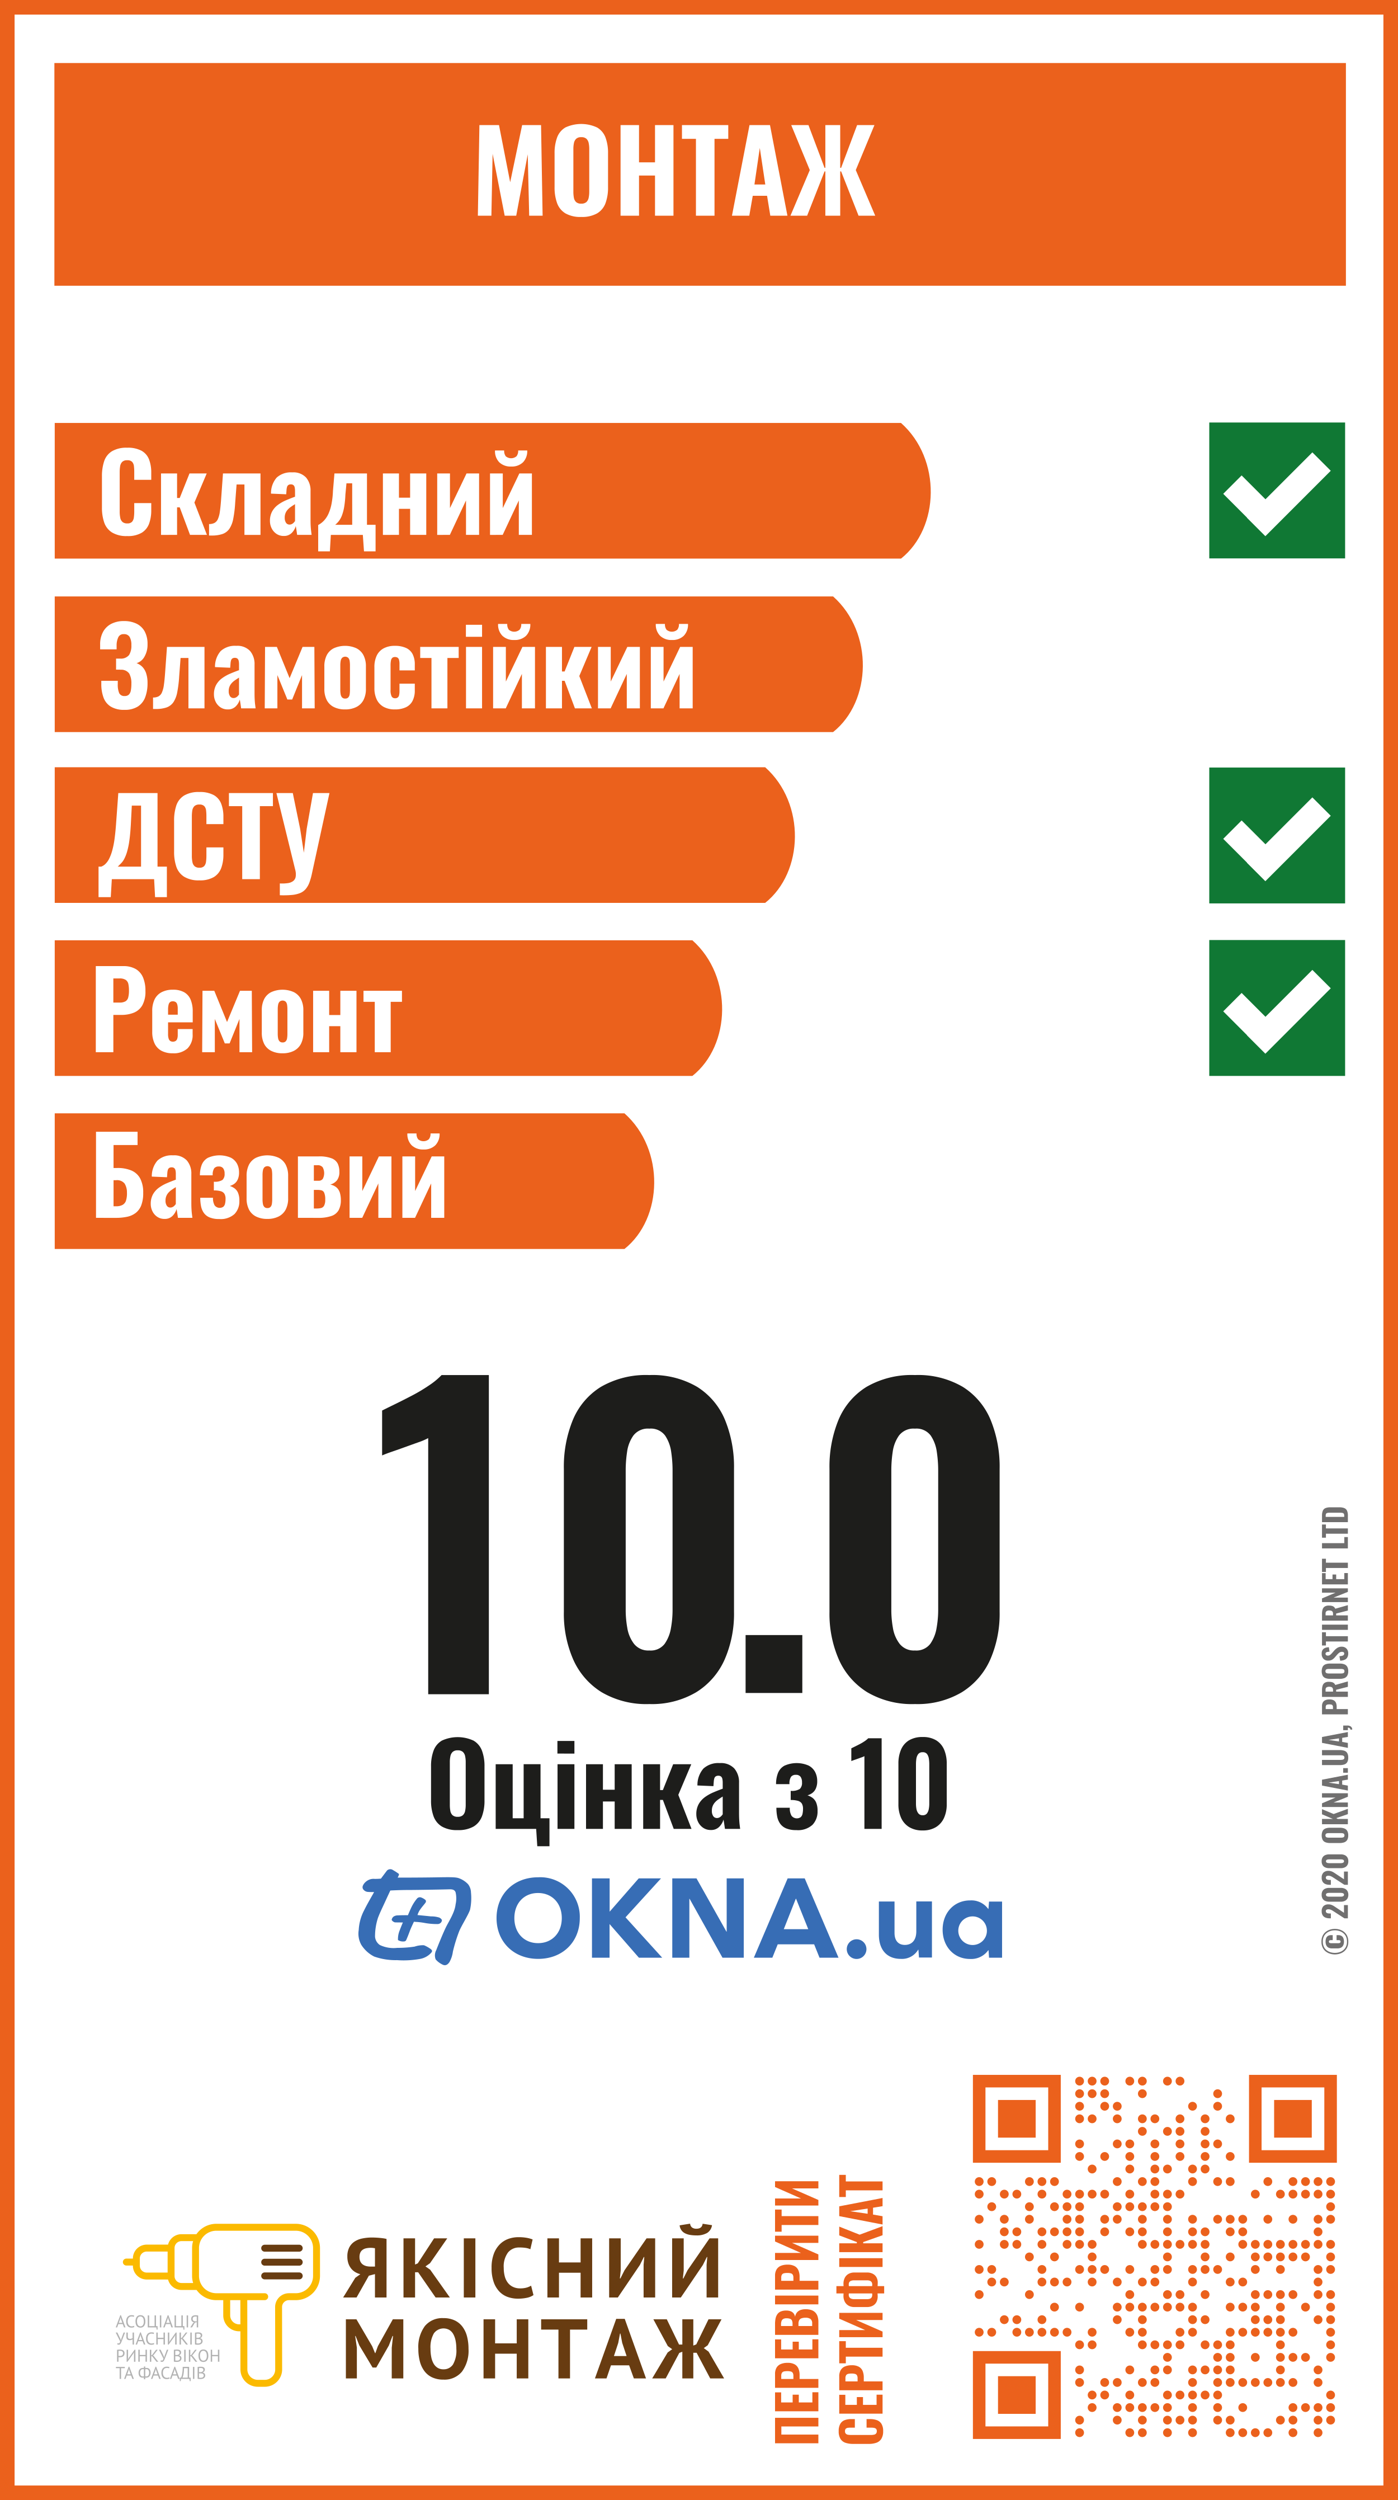 <svg xmlns="http://www.w3.org/2000/svg" viewBox="0 0 287.5 513.957"><rect x="0" y="0" width="287.5" height="513.957" fill="#333333" stroke="none"/><g data-name="Layer 2"><g data-name="Layer 1"><path stroke="#eb611c" stroke-miterlimit="10" stroke-width="3" fill="#fff" d="M1.5 1.5H286v510.957H1.5z"/><path fill="#eb611c" d="M11.185 12.957h265.604V58.74H11.185z"/><path d="M98.273 44.346l.32-18.63h4.026l2.3 11.753 2.461-11.753h3.888l.321 18.63h-2.76l-.299-12.627-2.369 12.627h-2.37l-2.483-12.719-.252 12.72zm21.252.254a6.16 6.16 0 01-3.244-.737 4.09 4.09 0 01-1.714-2.104 9.283 9.283 0 01-.517-3.278v-6.946a9.191 9.191 0 01.518-3.266 3.983 3.983 0 011.713-2.07 7.756 7.756 0 016.52.011 4.03 4.03 0 011.725 2.07 9.069 9.069 0 01.518 3.255v6.946a9.26 9.26 0 01-.518 3.277 4.076 4.076 0 01-1.725 2.105 6.275 6.275 0 01-3.276.736zm0-2.738a1.51 1.51 0 001.08-.333 1.681 1.681 0 00.46-.897 6.077 6.077 0 00.115-1.208v-8.809a5.903 5.903 0 00-.114-1.195 1.677 1.677 0 00-.46-.886 1.51 1.51 0 00-1.081-.334 1.436 1.436 0 00-1.036.334 1.663 1.663 0 00-.46.886 5.83 5.83 0 00-.115 1.195v8.81a6.656 6.656 0 00.104 1.207 1.617 1.617 0 00.448.897 1.475 1.475 0 001.059.333zm8.095 2.484v-18.63h3.795v7.659h3.289v-7.659h3.795v18.63h-3.795V36.09h-3.289v8.257zm15.501 0v-15.8h-2.875v-2.83h9.523v2.83h-2.829v15.8zm7.407 0l3.61-18.63h4.21l3.588 18.63h-3.52l-.667-4.094h-2.944l-.714 4.094zm4.623-6.417h2.23l-1.127-7.52zm7.406 6.417l3.978-9.383-3.818-9.247h3.542l3.312 8.786h.162v-8.786h3.058v8.786h.185l3.289-8.786h3.564l-3.84 9.246 4.001 9.384h-3.426l-3.588-9.108h-.185v9.108h-3.058v-9.108h-.162l-3.587 9.108z" fill="#fff"/><path d="M94.117 376.223a6.163 6.163 0 01-3.243-.736 4.093 4.093 0 01-1.713-2.105 9.26 9.26 0 01-.517-3.277v-6.946a9.168 9.168 0 01.517-3.266 3.986 3.986 0 011.713-2.07 7.756 7.756 0 016.52.01 4.033 4.033 0 011.726 2.07 9.09 9.09 0 01.517 3.255v6.946a9.281 9.281 0 01-.517 3.278 4.078 4.078 0 01-1.726 2.104 6.274 6.274 0 01-3.277.737zm0-2.737a1.51 1.51 0 001.081-.334 1.674 1.674 0 00.46-.896 5.995 5.995 0 00.116-1.208v-8.81a5.822 5.822 0 00-.116-1.195 1.67 1.67 0 00-.46-.886 1.51 1.51 0 00-1.08-.333 1.438 1.438 0 00-1.036.333 1.676 1.676 0 00-.46.886 5.895 5.895 0 00-.114 1.196v8.809a6.648 6.648 0 00.104 1.208 1.603 1.603 0 00.448.896 1.47 1.47 0 001.057.334zm16.376 6.049l-.23-3.565h-8.326v-13.294h3.496v11.109h2.254v-11.11h3.473v11.11H113v5.75zm4.14-19.045v-2.598h3.496v2.599zm.023 15.48v-13.294h3.473v13.294zm5.864 0v-13.294h3.473v5.244h2.415v-5.244h3.496v13.294h-3.496v-5.635h-2.415v5.635zm11.754 0v-13.294h3.472v5.313h.575l2.117-5.313h3.725l-2.668 6.302 2.714 6.992h-3.656l-2.232-5.957h-.575v5.957zm13.914.23a2.722 2.722 0 01-1.621-.483 3.079 3.079 0 01-1.024-1.22 3.53 3.53 0 01-.345-1.517 4.192 4.192 0 01.483-2.093 4.524 4.524 0 011.265-1.426 8.724 8.724 0 011.749-.989q.965-.414 1.931-.759v-1.242a3.669 3.669 0 00-.07-.759.878.878 0 00-.264-.494.824.824 0 00-.563-.173.915.915 0 00-.564.15.802.802 0 00-.275.437 3.062 3.062 0 00-.104.632l-.07.92-3.288-.138a5.14 5.14 0 011.23-3.473 4.554 4.554 0 013.37-1.127 3.747 3.747 0 012.99 1.115 4.32 4.32 0 01.966 2.933v6.187q0 .782.034 1.392c.023.406.054.767.092 1.08s.072.587.103.817h-3.127q-.07-.505-.162-1.104t-.137-.805a3.397 3.397 0 01-.874 1.484 2.31 2.31 0 01-1.725.655zm1.265-2.46a1.06 1.06 0 00.483-.116 1.4 1.4 0 00.403-.299 3.48 3.48 0 00.287-.345v-3.657q-.483.299-.897.587a3.843 3.843 0 00-.713.632 2.47 2.47 0 00-.621 1.702 1.908 1.908 0 00.276 1.093.893.893 0 00.782.402zm16.307 2.483a5.208 5.208 0 01-2.093-.357 2.875 2.875 0 01-1.242-.988 3.794 3.794 0 01-.598-1.461 9.396 9.396 0 01-.16-1.794h2.76a3.013 3.013 0 00.356 1.656 1.391 1.391 0 001.875.288 1.268 1.268 0 00.379-.69 4.446 4.446 0 00.103-1.001 2.107 2.107 0 00-.241-1.104 1.366 1.366 0 00-.794-.564 5.199 5.199 0 00-1.495-.172v-1.886a3.063 3.063 0 001.875-.391 1.73 1.73 0 00.448-1.357 1.882 1.882 0 00-.299-1.139 1.098 1.098 0 00-.943-.402 1.196 1.196 0 00-1.024.414 2.61 2.61 0 00-.31 1.495h-2.76a6.169 6.169 0 01.38-2.243 3 3 0 011.31-1.53 6.155 6.155 0 014.992-.046 3.165 3.165 0 011.356 1.334 4.01 4.01 0 01.426 1.864 3.586 3.586 0 01-.287 1.529 2.312 2.312 0 01-.748.932 3.107 3.107 0 01-.966.46 3.925 3.925 0 011.012.506 2.373 2.373 0 01.76.954 4.276 4.276 0 01.298 1.782 3.928 3.928 0 01-1.035 2.818 4.42 4.42 0 01-3.335 1.093zm14.007-.253v-14.95a3.75 3.75 0 01-.564.242c-.238.084-.494.176-.77.276s-.537.191-.783.275-.436.158-.575.22v-2.623q.277-.138.748-.368t1-.506a9.772 9.772 0 001.001-.598 4.217 4.217 0 00.725-.598h2.76v18.63zm11.983.322a5.168 5.168 0 01-2.783-.69 4.287 4.287 0 01-1.656-1.898 6.67 6.67 0 01-.552-2.794v-8.35a7.187 7.187 0 01.53-2.863 4.127 4.127 0 011.632-1.92 5.26 5.26 0 012.829-.69 5.148 5.148 0 012.794.69 4.15 4.15 0 011.622 1.92 7.202 7.202 0 01.53 2.864v8.349a6.654 6.654 0 01-.553 2.794 4.29 4.29 0 01-1.656 1.898 5.074 5.074 0 01-2.737.69zm0-3.128a1.02 1.02 0 00.896-.39 2.24 2.24 0 00.369-.933 5.97 5.97 0 00.092-1v-8.211a7.332 7.332 0 00-.08-1.058 2.237 2.237 0 00-.357-.955 1.035 1.035 0 00-.92-.402 1.065 1.065 0 00-.932.402 2.152 2.152 0 00-.368.955 7.332 7.332 0 00-.08 1.058v8.21a5.97 5.97 0 00.092 1.001 2.085 2.085 0 00.39.932 1.058 1.058 0 00.898.39z" fill="#1d1d1b"/><path d="M96.667 392.578c-.311 1.003-1.764 3.286-2.23 4.427a32.041 32.041 0 00-1.298 4.185 5.961 5.961 0 01-.726 2.196c-.363.502-.83.83-1.504.432a4.202 4.202 0 01-1.315-1.02 2.296 2.296 0 01.121-1.902c.38-.985 1.366-3.424 1.972-4.669s1.833-3.06 2.006-4.738a5.51 5.51 0 00-.018-2.542c-.19-.328-.38-.588-1.314-.553-.95.034-6.467.138-8.335.138-1.85 0-3.752.104-3.752.104s-.312.657-1.02 2.196-1.124 2.37-1.522 3.424a12.284 12.284 0 00-.605 3.874 2.285 2.285 0 00.985 1.711 6.565 6.565 0 003.58.588 22.915 22.915 0 003.58-.259 5.206 5.206 0 011.92-.277 6.72 6.72 0 011.453.83c.242.26.294.38.052.692a4.041 4.041 0 01-2.18 1.262 18.964 18.964 0 01-4.876.277 13.172 13.172 0 01-4.703-.744 6.726 6.726 0 01-2.646-2.42 4.71 4.71 0 01-.519-3.044 9.746 9.746 0 011.107-4.03c.726-1.486 1.92-3.475 1.971-3.613s.087-.156.087-.156a10.785 10.785 0 01-1.263-.017 1.306 1.306 0 01-1.003-.571c-.224-.38-.086-.726.19-1.124a2.595 2.595 0 011.124-.847 2.358 2.358 0 011.02-.139c.537.018 1.332-.052 1.332-.052s1.02-1.366 1.245-1.66a.963.963 0 011.176-.138c.346.208.778.467.882.553.26.19.484.243.38.52a4.06 4.06 0 01-.242.518s4.565 0 7.643-.052 4.202-.069 4.894.156a4.89 4.89 0 011.954 1.262 2.912 2.912 0 01.588 1.695 11.447 11.447 0 01-.19 3.527zm-5.793 2.266a.89.89 0 01-.865.691 14.09 14.09 0 01-2.766-.242 15.152 15.152 0 00-1.522-.19 4.128 4.128 0 01-.588-.052s-.605 1.245-.848 1.903-.466 1.227-.64 1.625c-.155.398-.259.536-.674.536a1.864 1.864 0 01-1.124-.294 4.653 4.653 0 01.329-1.937 45.11 45.11 0 01.674-1.677s-1.297 0-1.59-.017-.71-.38-.71-.536a1.057 1.057 0 01.398-.658 1.573 1.573 0 01.882-.242c.882-.051 2.058-.034 2.058-.034s.57-1.366.847-1.885a8.626 8.626 0 01.968-1.47.802.802 0 01.796-.329 2.898 2.898 0 01.986.536.438.438 0 010 .588c-.173.277-.658.778-1.073 1.384a4.03 4.03 0 00-.553 1.141s1.989.19 2.767.277a5.295 5.295 0 011.712.242c.346.173.57.415.536.64zm28.36-.536c0 4.91-3.528 8.386-8.56 8.386s-8.56-3.493-8.56-8.386c0-4.912 3.528-8.387 8.56-8.387a8.127 8.127 0 018.56 8.387zm-13.454 0c0 3.043 1.989 5.153 4.877 5.153s4.876-2.11 4.876-5.153-1.988-5.154-4.876-5.154c-2.888-.017-4.877 2.11-4.877 5.154zm19.593 8.144h-3.632v-16.307h3.632v6.848l5.983-6.848h4.583l-7.298 8.007 7.54 8.3h-4.79l-6.035-6.917v6.917zm16.445-12.104h-.052v12.104h-3.51v-16.307h4.98l6.156 10.947h.052v-10.947h3.51v16.307h-4.374zm25.611 9.355h-7.488l-1.107 2.75h-3.804l6.952-16.308h3.51l6.951 16.307h-3.908zm-3.77-9.373l-2.473 6.26h5.032l-2.508-6.26zm14.526 10.358a2.023 2.023 0 01-4.047 0 2.023 2.023 0 114.046 0zm10.807 1.764l-.12-1.643h-.052a3.86 3.86 0 01-3.58 1.885c-2.819 0-4.496-1.85-4.496-4.963v-6.83h3.216v6.45c0 1.59.778 2.473 2.127 2.473 1.47 0 2.352-1.003 2.352-2.802v-6.139h3.216v11.535h-2.663zm14.405 0l-.104-1.539h-.052a4.303 4.303 0 01-3.752 1.799c-3.268 0-5.637-2.525-5.637-6.018s2.386-6.018 5.637-6.018a4.278 4.278 0 013.735 1.747h.052l.121-1.505h2.68v11.534zm-.45-5.775a2.94 2.94 0 10-2.922 3.164 2.92 2.92 0 002.922-3.164z" fill="#376db5"/><path fill="none" d="M66.128 369.717h147.056v49.025H66.128z"/><path d="M168.299 502.271h-8.91v-5.236h8.91v1.782h-7.612v1.672h7.612zm0-6.578h-8.91v-3.884h1.254v2.068h2.365v-1.594h1.265v1.594h2.794v-2.09h1.232zm0-4.817h-8.91v-2.828a2.52 2.52 0 01.303-1.31 1.85 1.85 0 01.874-.753 3.503 3.503 0 011.386-.247 2.9 2.9 0 011.497.325 1.785 1.785 0 01.763.885 3.428 3.428 0 01.226 1.287v.825h3.861zm-5.137-1.816v-.637a1.21 1.21 0 00-.127-.612.641.641 0 00-.401-.29 2.696 2.696 0 00-.704-.078 3.26 3.26 0 00-.682.06.7.7 0 00-.43.27 1.124 1.124 0 00-.153.66v.627zm5.137-4.257h-8.91v-3.883h1.254v2.069h2.365v-1.596h1.265v1.596h2.794v-2.09h1.232zm0-4.818h-8.91v-2.254a5.471 5.471 0 01.1-1.078 2.396 2.396 0 01.352-.875 1.636 1.636 0 01.698-.583 2.817 2.817 0 011.16-.204 2.443 2.443 0 01.919.154 1.41 1.41 0 01.6.44 1.606 1.606 0 01.297.704 1.82 1.82 0 01.352-.869 1.673 1.673 0 01.726-.528 3.004 3.004 0 011.089-.176 3.571 3.571 0 011.166.17 2.03 2.03 0 01.814.5 2.095 2.095 0 01.479.815 3.58 3.58 0 01.159 1.121zm-5.314-1.815v-.45a1.476 1.476 0 00-.136-.715.73.73 0 00-.418-.336 2.19 2.19 0 00-.688-.094 1.346 1.346 0 00-.655.139.793.793 0 00-.357.418 1.96 1.96 0 00-.11.708v.33zm4.038 0v-.505a1.117 1.117 0 00-.341-.942 1.684 1.684 0 00-1.023-.258 2.407 2.407 0 00-.841.122.855.855 0 00-.462.39 1.488 1.488 0 00-.149.72v.474zm1.276-4.455h-8.91v-1.804h8.91zm0-3.025h-8.91v-2.826a2.522 2.522 0 01.303-1.31 1.838 1.838 0 01.874-.753 3.469 3.469 0 011.386-.248 2.911 2.911 0 011.497.324 1.792 1.792 0 01.763.886 3.432 3.432 0 01.226 1.287v.825h3.861zm-5.137-1.814v-.64a1.201 1.201 0 00-.127-.608.642.642 0 00-.401-.292 2.653 2.653 0 00-.704-.078 3.252 3.252 0 00-.682.061.707.707 0 00-.43.27 1.123 1.123 0 00-.153.66v.627zm5.137-4.28h-8.91v-1.45h5.335l-5.335-2.355v-1.189h8.91v1.475h-5.423l5.423 2.376zm0-7.193h-7.557v1.375h-1.353v-4.555h1.353v1.354h7.557zm0-4.004h-8.91v-1.452h5.335l-5.335-2.355v-1.187h8.91v1.475h-5.423l5.423 2.375zm13.321 46.397a2.863 2.863 0 01-.374 1.568 1.974 1.974 0 01-1.04.809 4.724 4.724 0 01-1.545.23h-3.201a4.888 4.888 0 01-1.59-.23 1.925 1.925 0 01-1.028-.81 2.927 2.927 0 01-.363-1.567 2.972 2.972 0 01.319-1.501 1.752 1.752 0 01.902-.771 3.736 3.736 0 011.353-.225h.748v1.76h-.836a4.658 4.658 0 00-.577.034.795.795 0 00-.44.181.651.651 0 00-.17.511.695.695 0 00.175.528.842.842 0 00.456.21 4.043 4.043 0 00.622.043h4.048a3.151 3.151 0 00.655-.06.753.753 0 00.428-.231.718.718 0 00.149-.49.639.639 0 00-.17-.5.864.864 0 00-.457-.187 4.571 4.571 0 00-.605-.038h-.869v-1.76h.737a3.974 3.974 0 011.38.22 1.852 1.852 0 01.947.759 2.798 2.798 0 01.346 1.517zm-.12-3.608h-8.91v-3.883h1.253v2.069h2.365v-1.596h1.265v1.596h2.794v-2.091h1.232zm0-4.818h-8.91v-2.826a2.522 2.522 0 01.302-1.31 1.838 1.838 0 01.874-.753 3.467 3.467 0 011.387-.248 2.911 2.911 0 011.496.324 1.792 1.792 0 01.763.886 3.432 3.432 0 01.226 1.287v.825h3.861zm-5.138-1.814v-.64a1.201 1.201 0 00-.126-.608.643.643 0 00-.402-.292 2.658 2.658 0 00-.704-.078 3.26 3.26 0 00-.682.06.708.708 0 00-.43.27 1.122 1.122 0 00-.153.66v.627zm5.138-5.094h-7.557v1.375h-1.354v-4.553h1.353v1.352h7.557zm0-4.003h-8.91v-1.453h5.334l-5.335-2.353v-1.188h8.91v1.473h-5.423l5.423 2.377zm.33-8.988h-1.365c.008.096.015.198.022.303s.011.211.011.314a2.488 2.488 0 01-.242 1.116 1.801 1.801 0 01-.737.775 2.443 2.443 0 01-1.243.287h-2.585a2.335 2.335 0 01-1.194-.292 1.974 1.974 0 01-.77-.808 2.557 2.557 0 01-.27-1.2q0-.132.007-.263a3.25 3.25 0 01.016-.232h-1.474v-1.507h1.475a5.183 5.183 0 01-.023-.473 2.641 2.641 0 01.27-1.226 1.929 1.929 0 01.77-.808 2.374 2.374 0 011.194-.287h2.596a2.488 2.488 0 011.243.282 1.807 1.807 0 01.736.742 2.158 2.158 0 01.242 1.022c0 .125-.003.248-.01.369l-.023.38h1.354zm-2.454-1.781a1 1 0 00-.121-.528.706.706 0 00-.363-.292 1.646 1.646 0 00-.594-.094h-2.629a1.855 1.855 0 00-.638.094.7.7 0 00-.369.281.916.916 0 00-.115.483 2.388 2.388 0 00.022.33h4.786a1.74 1.74 0 00.015-.137 1.63 1.63 0 00.006-.137zm0 2.023c0-.044-.002-.09-.006-.136a.47.47 0 00-.015-.106h-4.785a1.043 1.043 0 00-.017.133c-.004.05-.006.099-.006.143a.898.898 0 00.127.495.785.785 0 00.374.302 1.591 1.591 0 00.622.105h2.629a1.787 1.787 0 00.588-.083.682.682 0 00.364-.286 1.073 1.073 0 00.125-.566zm2.124-5.686h-8.91v-1.804h8.91zm0-3.047h-8.91v-1.815h3.618v-.253l-3.619-1.375v-1.804l4.192 1.661 4.718-1.749v1.86l-3.982 1.407v.253h3.982zm0-5.677l-8.91-1.726v-2.014l8.91-1.715v1.683l-1.959.32v1.407l1.958.34zm-3.07-2.21v-1.067l-3.597.539zm3.07-4.818h-7.557v1.375h-1.354v-4.554h1.353v1.353h7.557z" fill="#eb611c"/><path d="M277.278 399.151a2.724 2.724 0 01-.243 1.202 2.287 2.287 0 01-.643.815 2.686 2.686 0 01-.89.463 3.402 3.402 0 01-.99.148 3.305 3.305 0 01-.982-.152 2.766 2.766 0 01-.89-.462 2.243 2.243 0 01-.64-.812 2.751 2.751 0 01-.24-1.202 2.713 2.713 0 01.24-1.192 2.278 2.278 0 01.64-.812 2.73 2.73 0 01.886-.466 3.296 3.296 0 01.987-.152 3.402 3.402 0 01.988.148 2.694 2.694 0 01.89.463 2.302 2.302 0 01.644.812 2.704 2.704 0 01.243 1.199zm-.27-.007a2.387 2.387 0 00-.21-1.04 2.025 2.025 0 00-.565-.72 2.432 2.432 0 00-.797-.42 3.072 3.072 0 00-.917-.139 3.035 3.035 0 00-.912.138 2.451 2.451 0 00-.796.42 2.003 2.003 0 00-.562.72 2.4 2.4 0 00-.207 1.041 2.425 2.425 0 00.207 1.045 1.997 1.997 0 00.562.723 2.387 2.387 0 00.796.417 3.094 3.094 0 00.912.135 3.132 3.132 0 00.917-.135 2.369 2.369 0 00.797-.417 2.019 2.019 0 00.566-.723 2.411 2.411 0 00.21-1.045zm-.623.013a1.813 1.813 0 01-.092.608 1.142 1.142 0 01-.263.43 1.092 1.092 0 01-.414.257 1.632 1.632 0 01-.545.085h-1.156a1.493 1.493 0 01-.71-.154 1.037 1.037 0 01-.443-.46 1.696 1.696 0 01-.155-.766 1.937 1.937 0 01.125-.742.93.93 0 01.375-.447 1.214 1.214 0 01.636-.151h.33v1.025h-.336a.812.812 0 00-.273.036.265.265 0 00-.135.102.323.323 0 00-.039.164.331.331 0 00.05.19.287.287 0 00.171.106 1.284 1.284 0 00.324.032h1.334a1.007 1.007 0 00.319-.04.28.28 0 00.158-.108.383.383 0 00-.003-.358.258.258 0 00-.145-.095.894.894 0 00-.25-.03h-.38v-1.024h.36a1.242 1.242 0 01.639.151.944.944 0 01.386.45 1.831 1.831 0 01.132.74zm.807-4.802h-.715l-1.99-1.294-.427-.273a2.43 2.43 0 00-.418-.21 1.267 1.267 0 00-.457-.082.658.658 0 00-.39.098.33.33 0 00-.136.283.403.403 0 00.11.302.582.582 0 00.285.144 1.783 1.783 0 00.388.04h.249v.992h-.262a2.252 2.252 0 01-.842-.147 1.204 1.204 0 01-.574-.467 1.51 1.51 0 01-.207-.838 1.41 1.41 0 01.367-1.058 1.429 1.429 0 011.032-.354 1.735 1.735 0 01.595.098 2.649 2.649 0 01.525.26c.168.107.343.222.523.345l1.544 1.025v-1.584h.8zm.092-4.842a1.47 1.47 0 01-.196.795 1.222 1.222 0 01-.542.473 1.908 1.908 0 01-.799.158h-2.385a2.055 2.055 0 01-.817-.151 1.184 1.184 0 01-.549-.467 1.498 1.498 0 01-.197-.808 1.47 1.47 0 01.197-.798 1.188 1.188 0 01.549-.463 2.055 2.055 0 01.817-.152h2.385a1.906 1.906 0 01.799.158 1.225 1.225 0 01.542.473 1.444 1.444 0 01.196.782zm-.892 0a.292.292 0 00-.112-.256.653.653 0 00-.266-.105 1.7 1.7 0 00-.286-.027h-2.346a2.11 2.11 0 00-.302.023.64.64 0 00-.272.102.297.297 0 00-.115.263.306.306 0 00.115.266.612.612 0 00.272.105 2.055 2.055 0 00.302.023h2.346a1.71 1.71 0 00.286-.026.6.6 0 00.266-.112.303.303 0 00.112-.256zm.8-2.05h-.715l-1.99-1.294-.427-.273a2.43 2.43 0 00-.418-.21 1.267 1.267 0 00-.457-.082.658.658 0 00-.39.098.33.33 0 00-.136.283.403.403 0 00.11.302.582.582 0 00.285.145 1.783 1.783 0 00.388.04h.249v.991h-.262a2.252 2.252 0 01-.842-.147 1.204 1.204 0 01-.574-.467 1.51 1.51 0 01-.207-.837 1.41 1.41 0 01.367-1.058 1.429 1.429 0 011.032-.355 1.735 1.735 0 01.595.099 2.649 2.649 0 01.525.259c.168.108.343.223.523.345l1.544 1.025v-1.583h.8zm.092-4.842a1.47 1.47 0 01-.196.795 1.222 1.222 0 01-.542.473 1.908 1.908 0 01-.799.158h-2.385a2.055 2.055 0 01-.817-.15 1.184 1.184 0 01-.549-.468 1.498 1.498 0 01-.197-.808 1.47 1.47 0 01.197-.798 1.187 1.187 0 01.549-.463 2.055 2.055 0 01.817-.151h2.385a1.906 1.906 0 01.799.157 1.225 1.225 0 01.542.473 1.444 1.444 0 01.196.782zm-.892 0a.293.293 0 00-.112-.256.654.654 0 00-.266-.105 1.7 1.7 0 00-.286-.026h-2.346a2.11 2.11 0 00-.302.023.64.64 0 00-.272.102.297.297 0 00-.115.262.306.306 0 00.115.266.612.612 0 00.272.105 2.055 2.055 0 00.302.024h2.346a1.71 1.71 0 00.286-.027.6.6 0 00.266-.111.303.303 0 00.112-.257zm.873-5.308a1.765 1.765 0 01-.21.926 1.17 1.17 0 01-.6.49 2.645 2.645 0 01-.937.148h-1.984a2.617 2.617 0 01-.933-.148 1.146 1.146 0 01-.592-.49 2.218 2.218 0 01.004-1.862 1.149 1.149 0 01.592-.493 2.59 2.59 0 01.93-.148h1.983a2.648 2.648 0 01.936.148 1.165 1.165 0 01.601.493 1.796 1.796 0 01.21.936zm-.782 0a.426.426 0 00-.095-.309.472.472 0 00-.256-.131 1.72 1.72 0 00-.345-.033h-2.516a1.67 1.67 0 00-.342.033.467.467 0 00-.252.131.426.426 0 00-.096.309.407.407 0 00.096.295.47.47 0 00.252.132 1.67 1.67 0 00.342.033h2.516a1.934 1.934 0 00.345-.03.457.457 0 00.256-.128.415.415 0 00.096-.302zm.709-2.3h-5.32v-1.084h2.246l-2.247-.959v-1.051l2.392.999 2.93-1.071v1.09l-2.385.821.303.171h2.082zm0-3.541h-5.32v-.755l2.772-1.183h-2.773v-.893h5.322v.722l-2.944 1.183h2.943zm0-3.377l-5.32-1.03v-1.203l5.32-1.025v1.005l-1.168.19v.842l1.168.203zm-1.832-1.32v-.637l-2.148.322zm1.832-2.345h-.964v-.946h.964zm.073-3.115a1.784 1.784 0 01-.207.94 1.092 1.092 0 01-.598.47 2.923 2.923 0 01-.95.134h-3.64v-1.07h3.792a2.546 2.546 0 00.388-.03.603.603 0 00.308-.131.389.389 0 00.118-.313.397.397 0 00-.118-.318.576.576 0 00-.308-.128 2.815 2.815 0 00-.388-.026h-3.791v-1.071h3.64a2.937 2.937 0 01.95.134 1.091 1.091 0 01.597.47 1.783 1.783 0 01.207.939zm-.073-1.997l-5.32-1.031v-1.202l5.32-1.025v1.005l-1.168.19v.841l1.168.204zm-1.832-1.32v-.637l-2.148.321zm2.74-2.471l-.335.08a.798.798 0 00-.18-.31.51.51 0 00-.392-.138v.52h-.96v-.953h.849a1.181 1.181 0 01.716.204.835.835 0 01.302.597zm-.908-3.101h-5.32v-1.688a1.512 1.512 0 01.18-.782 1.105 1.105 0 01.522-.45 2.086 2.086 0 01.827-.147 1.736 1.736 0 01.895.194 1.063 1.063 0 01.456.528 2.047 2.047 0 01.135.769v.493h2.305zm-3.068-1.084v-.38a.732.732 0 00-.074-.365.387.387 0 00-.24-.175 1.611 1.611 0 00-.42-.045 1.956 1.956 0 00-.408.036.417.417 0 00-.256.16.67.67 0 00-.092.395v.374zm3.068-2.503h-5.32v-1.379a3.052 3.052 0 01.121-.923 1.076 1.076 0 01.43-.592 1.523 1.523 0 01.855-.207 2.714 2.714 0 01.58.056 1.128 1.128 0 01.44.197.969.969 0 01.3.398l2.594-.736v1.11l-2.41.612v.38h2.41zm-3.054-1.084v-.315a.836.836 0 00-.086-.414.466.466 0 00-.259-.213 1.288 1.288 0 00-.43-.062.985.985 0 00-.562.134.573.573 0 00-.194.503v.367zm3.127-4.191a1.764 1.764 0 01-.21.926 1.17 1.17 0 01-.6.49 2.648 2.648 0 01-.937.147h-1.984a2.62 2.62 0 01-.933-.147 1.146 1.146 0 01-.592-.49 2.218 2.218 0 01.004-1.863 1.149 1.149 0 01.592-.492 2.588 2.588 0 01.93-.148h1.983a2.645 2.645 0 01.936.148 1.165 1.165 0 01.601.493 1.796 1.796 0 01.21.936zm-.782 0a.426.426 0 00-.095-.309.473.473 0 00-.256-.131 1.728 1.728 0 00-.345-.033h-2.516a1.677 1.677 0 00-.342.033.468.468 0 00-.252.131.426.426 0 00-.096.309.407.407 0 00.096.295.47.47 0 00.252.132 1.67 1.67 0 00.342.033h2.516a1.925 1.925 0 00.345-.03.457.457 0 00.256-.128.415.415 0 00.096-.302zm.782-3.679a1.694 1.694 0 01-.18.821 1.152 1.152 0 01-.546.496 2.508 2.508 0 01-.93.194l-.157-.933a2.705 2.705 0 00.548-.07.665.665 0 00.329-.17.4.4 0 00.108-.286.3.3 0 00-.132-.285.594.594 0 00-.302-.076.942.942 0 00-.561.16 2.675 2.675 0 00-.457.425l-.48.552a2.223 2.223 0 01-.566.482 1.493 1.493 0 01-.775.187 1.296 1.296 0 01-1.008-.384 1.502 1.502 0 01-.351-1.054 1.447 1.447 0 01.13-.657 1.007 1.007 0 01.352-.398 1.432 1.432 0 01.48-.196 3.155 3.155 0 01.516-.07l.138.926c-.162.01-.305.024-.427.043a.581.581 0 00-.289.119.328.328 0 00-.105.266.315.315 0 00.14.282.567.567 0 00.313.092.78.78 0 00.463-.128 2.301 2.301 0 00.378-.351l.473-.54a3.057 3.057 0 01.66-.574 1.655 1.655 0 01.916-.24 1.35 1.35 0 01.677.17 1.22 1.22 0 01.474.477 1.46 1.46 0 01.17.72zm-.073-2.438h-4.513v.822h-.808v-2.72h.808v.808h4.514zm0-2.391h-5.32v-1.077h5.32zm0-1.892h-5.32v-1.38a3.052 3.052 0 01.121-.923 1.076 1.076 0 01.43-.591 1.523 1.523 0 01.855-.207 2.707 2.707 0 01.58.056 1.127 1.127 0 01.44.196.969.969 0 01.3.398l2.594-.735v1.11l-2.41.61v.382h2.41zm-3.054-1.084v-.316a.836.836 0 00-.086-.413.466.466 0 00-.259-.214 1.288 1.288 0 00-.43-.062.985.985 0 00-.562.134.573.573 0 00-.194.503v.368zm3.054-2.727h-5.32v-.755l2.772-1.183h-2.773v-.893h5.322v.722l-2.944 1.183h2.943zm0-3.639h-5.32v-2.32h.748v1.236h1.412v-.953h.756v.953h1.67v-1.248h.734zm0-3.377h-4.513v.821h-.808v-2.72h.808v.808h4.514zm0-4.021h-5.32v-1.084h4.585v-1.248h.736zm0-3.022h-4.513v.821h-.808v-2.72h.808v.808h4.514zm0-2.378h-5.32v-1.301a2.557 2.557 0 01.174-1.054 1.02 1.02 0 01.545-.536 2.454 2.454 0 01.95-.158h1.937a2.567 2.567 0 01.972.158 1.056 1.056 0 01.563.529 2.417 2.417 0 01.18 1.034zm-.754-1.084v-.23a.748.748 0 00-.095-.43.43.43 0 00-.283-.162 2.733 2.733 0 00-.463-.032H273.4a1.873 1.873 0 00-.443.042.39.39 0 00-.246.171.83.83 0 00-.078.418v.223z" fill="#706f6f"/><path d="M185.294 114.834H11.256V86.95h174.038c8.365 7.436 7.947 21.565 0 27.885z" fill="#eb611c"/><path d="M26.144 110.2a5.682 5.682 0 01-3.115-.743 3.922 3.922 0 01-1.606-2.066 9.365 9.365 0 01-.458-3.07v-6.36a9.673 9.673 0 01.458-3.157 3.82 3.82 0 011.606-2.044 5.82 5.82 0 013.115-.721 5.918 5.918 0 012.983.634 3.482 3.482 0 011.53 1.792 7.423 7.423 0 01.448 2.688v1.486h-3.497v-1.661a9.387 9.387 0 00-.066-1.147 1.581 1.581 0 00-.36-.875 1.292 1.292 0 00-1.016-.338 1.382 1.382 0 00-1.05.35 1.672 1.672 0 00-.415.906 7.967 7.967 0 00-.087 1.235v8.042a6.23 6.23 0 00.12 1.301 1.509 1.509 0 00.46.852 1.436 1.436 0 00.972.295 1.263 1.263 0 00.994-.338 1.693 1.693 0 00.371-.908 9.038 9.038 0 00.077-1.202v-1.726h3.497v1.464a7.946 7.946 0 01-.437 2.743 3.691 3.691 0 01-1.509 1.88 5.565 5.565 0 01-3.015.687zm6.971-.24V97.326h3.3v5.049h.546l2.011-5.049h3.54l-2.534 5.988 2.578 6.644h-3.475l-2.12-5.66h-.546v5.66zm9.877.13v-2.36a2.393 2.393 0 001.116-.23 1.63 1.63 0 00.699-.786 5.558 5.558 0 00.404-1.508q.142-.951.251-2.437l.394-5.442h7.714v12.632h-3.3V99.6h-1.617l-.285 3.737a24.451 24.451 0 01-.404 3.322 5.512 5.512 0 01-.797 2.054 2.864 2.864 0 01-1.4 1.06 6.72 6.72 0 01-2.25.317zm15.364.088a2.584 2.584 0 01-1.54-.46 2.916 2.916 0 01-.973-1.157 3.362 3.362 0 01-.328-1.443 3.978 3.978 0 01.459-1.988 4.28 4.28 0 011.202-1.355 8.313 8.313 0 011.661-.94q.917-.394 1.835-.722v-1.18a3.474 3.474 0 00-.065-.72.847.847 0 00-.251-.47.785.785 0 00-.536-.165.873.873 0 00-.536.142.76.76 0 00-.261.416 2.906 2.906 0 00-.099.6l-.065.875-3.125-.132a4.878 4.878 0 011.169-3.3 4.322 4.322 0 013.2-1.07 3.563 3.563 0 012.842 1.06 4.108 4.108 0 01.918 2.786v5.879q0 .742.033 1.322c.022.386.05.728.088 1.027s.068.557.097.776H61.11q-.066-.48-.153-1.05a14.73 14.73 0 00-.131-.764 3.225 3.225 0 01-.83 1.41 2.196 2.196 0 01-1.64.623zm1.202-2.338a1.015 1.015 0 00.459-.11 1.344 1.344 0 00.383-.284 3.418 3.418 0 00.272-.328v-3.475q-.458.284-.852.558a3.625 3.625 0 00-.677.6 2.338 2.338 0 00-.59 1.618 1.808 1.808 0 00.261 1.038.848.848 0 00.744.383zm5.879 5.506v-5.42a4.57 4.57 0 001.223-.94 5.271 5.271 0 00.908-1.41 9.121 9.121 0 00.61-1.988 17.502 17.502 0 00.296-2.677l.306-3.584h6.688v10.556h1.77v5.463h-2.382l-.24-3.387h-6.579l-.197 3.387zm3.496-5.463h3.497V99.36h-1.18l-.219 2.338a20.561 20.561 0 01-.24 2.448 9.545 9.545 0 01-.448 1.748 4.679 4.679 0 01-.634 1.191 4.453 4.453 0 01-.776.798zm9.813 2.077V97.326h3.3v4.983h2.295v-4.983h3.321v12.632h-3.321v-5.354h-2.295v5.354zm11.167 0V97.326h2.622v7.125l3.41-7.125h2.579v12.632h-2.689v-7.08l-3.321 7.08zm10.862 0V97.326h2.622v7.125l3.409-7.125h2.579v12.632h-2.689v-7.08l-3.32 7.08zm4.348-14.053a3.34 3.34 0 01-2.436-.863 3.248 3.248 0 01-.886-2.437h1.88a1.856 1.856 0 00.328 1.191 1.706 1.706 0 002.218-.01 1.823 1.823 0 00.339-1.18h1.857a3.27 3.27 0 01-.874 2.436 3.303 3.303 0 01-2.426.863z" fill="#fff"/><path d="M171.325 150.494H11.255V122.61h160.07c8.365 7.436 7.947 21.565 0 27.885z" fill="#eb611c"/><path d="M25.575 145.924a5.165 5.165 0 01-2.797-.666 3.665 3.665 0 01-1.497-1.88 8.008 8.008 0 01-.448-2.786v-.634h3.388v.656a4.454 4.454 0 00.295 1.88 1.138 1.138 0 001.126.59 1.168 1.168 0 00.862-.296 1.604 1.604 0 00.404-.852 7.334 7.334 0 00.11-1.388 4.12 4.12 0 00-.437-2.076 1.991 1.991 0 00-1.792-.787.407.407 0 00-.185-.022h-.733v-2.272h.853a2.14 2.14 0 001.824-.743 3.643 3.643 0 00.47-2.033 3.275 3.275 0 00-.35-1.66 1.28 1.28 0 00-1.201-.59 1.156 1.156 0 00-1.126.611 3.899 3.899 0 00-.36 1.617v.896h-3.388v-.961a5.344 5.344 0 01.602-2.634 4.02 4.02 0 011.693-1.65 5.523 5.523 0 012.579-.568 5.795 5.795 0 012.633.546 3.825 3.825 0 011.66 1.596 5.327 5.327 0 01.58 2.6 4.882 4.882 0 01-.645 2.6 2.747 2.747 0 01-1.606 1.312 3.233 3.233 0 011.158.732 3.42 3.42 0 01.798 1.322 6.283 6.283 0 01.295 2.076 8.003 8.003 0 01-.47 2.852 3.91 3.91 0 01-1.508 1.924 4.979 4.979 0 01-2.787.688zm5.901-.174v-2.36a2.393 2.393 0 001.115-.23 1.63 1.63 0 00.7-.787 5.558 5.558 0 00.404-1.508q.142-.95.25-2.437l.394-5.441h7.714v12.632h-3.3v-10.36h-1.617l-.284 3.738a24.451 24.451 0 01-.405 3.321 5.513 5.513 0 01-.797 2.055 2.864 2.864 0 01-1.399 1.06 6.72 6.72 0 01-2.251.317zm15.363.087a2.583 2.583 0 01-1.54-.459 2.916 2.916 0 01-.973-1.158 3.36 3.36 0 01-.328-1.443 3.977 3.977 0 01.46-1.988 4.28 4.28 0 011.201-1.355 8.308 8.308 0 011.661-.94q.917-.394 1.835-.721v-1.18a3.474 3.474 0 00-.065-.722.847.847 0 00-.251-.47.785.785 0 00-.535-.164.873.873 0 00-.536.142.76.76 0 00-.262.416 2.905 2.905 0 00-.099.6l-.065.875-3.125-.131a4.877 4.877 0 011.169-3.3 4.322 4.322 0 013.201-1.071 3.563 3.563 0 012.842 1.06 4.108 4.108 0 01.918 2.786v5.879q0 .742.032 1.322c.023.386.05.729.088 1.027s.068.557.098.776h-2.972q-.066-.48-.153-1.049a14.72 14.72 0 00-.131-.765 3.226 3.226 0 01-.83 1.41 2.196 2.196 0 01-1.64.623zm1.202-2.338a1.015 1.015 0 00.46-.11 1.344 1.344 0 00.382-.284 3.406 3.406 0 00.272-.328v-3.475q-.458.285-.851.558a3.625 3.625 0 00-.678.6 2.338 2.338 0 00-.59 1.618 1.808 1.808 0 00.262 1.038.848.848 0 00.743.383zm6.403 2.119l.066-12.632h2.426l2.622 6.426 2.667-6.426h2.425l.065 12.632h-2.6v-6.84l-2.032 5.027H59.1l-2.055-5.027v6.84zm16.522.219a5.036 5.036 0 01-2.316-.492 3.283 3.283 0 01-1.454-1.431 5.002 5.002 0 01-.492-2.339v-4.545a5.002 5.002 0 01.492-2.338 3.28 3.28 0 011.454-1.432 5.702 5.702 0 014.633 0 3.35 3.35 0 011.464 1.432 4.916 4.916 0 01.503 2.338v4.545a4.916 4.916 0 01-.503 2.339 3.353 3.353 0 01-1.464 1.431 5.039 5.039 0 01-2.317.492zm.021-2.23a.832.832 0 00.634-.23 1.164 1.164 0 00.284-.634 5.829 5.829 0 00.066-.928v-5.005a5.79 5.79 0 00-.066-.94 1.22 1.22 0 00-.284-.634.956.956 0 00-1.267 0 1.286 1.286 0 00-.295.634 5.015 5.015 0 00-.076.94v5.005a5.05 5.05 0 00.076.928 1.223 1.223 0 00.295.634.833.833 0 00.633.23zm10.228 2.23a4.663 4.663 0 01-2.338-.536 3.388 3.388 0 01-1.41-1.519 5.371 5.371 0 01-.47-2.338v-4.261a5.471 5.471 0 01.47-2.393 3.339 3.339 0 011.41-1.497 4.742 4.742 0 012.338-.525 5.39 5.39 0 012.273.426 2.848 2.848 0 011.366 1.279 4.571 4.571 0 01.448 2.141v1.202h-3.148v-1.29a3.133 3.133 0 00-.097-.885.773.773 0 00-.307-.447.986.986 0 00-.535-.132.791.791 0 00-.524.164.975.975 0 00-.285.547 4.984 4.984 0 00-.087 1.06v4.96a2.85 2.85 0 00.23 1.388.76.76 0 00.689.36.755.755 0 00.83-.634 3.326 3.326 0 00.087-.83v-1.53h3.147v1.377a4.635 4.635 0 01-.459 2.152 2.917 2.917 0 01-1.377 1.322 5.207 5.207 0 01-2.251.439zm7.518-.219V135.26h-2.317v-2.273h7.911v2.273h-2.316v10.36zm7.081-14.708v-2.47h3.322v2.47zm.021 14.708v-12.632h3.3v12.632zm5.573 0v-12.632h2.622v7.125l3.41-7.125h2.578v12.632h-2.688v-7.08l-3.321 7.08zm4.349-14.052a3.34 3.34 0 01-2.437-.863 3.248 3.248 0 01-.885-2.437h1.88a1.856 1.856 0 00.328 1.191 1.706 1.706 0 002.218-.01 1.823 1.823 0 00.338-1.18h1.858a3.27 3.27 0 01-.874 2.436 3.303 3.303 0 01-2.426.863zm6.513 14.052v-12.632h3.3v5.049h.546l2.01-5.049h3.54l-2.533 5.989 2.578 6.643h-3.475l-2.12-5.66h-.546v5.66zm10.708 0v-12.632h2.622v7.125l3.41-7.125h2.578v12.632H128.9v-7.08l-3.321 7.08zm10.861 0v-12.632h2.622v7.125l3.41-7.125h2.578v12.632h-2.688v-7.08l-3.321 7.08zm4.349-14.052a3.34 3.34 0 01-2.437-.863 3.248 3.248 0 01-.886-2.437h1.88a1.855 1.855 0 00.329 1.191 1.706 1.706 0 002.217-.01 1.823 1.823 0 00.34-1.18h1.857a3.27 3.27 0 01-.874 2.436 3.303 3.303 0 01-2.426.863z" fill="#fff"/><path d="M157.356 185.612h-146.1v-27.886h146.1c8.365 7.437 7.947 21.565 0 27.886z" fill="#eb611c"/><path d="M20.265 184.43v-6.272h.547a2.518 2.518 0 00.895-.58 4.009 4.009 0 00.754-1.07 9.3 9.3 0 00.623-1.672 18.289 18.289 0 00.482-2.447q.196-1.443.327-3.366l.437-5.988h8.064v15.123h1.924v6.272h-2.426l-.197-3.693h-8.698l-.219 3.693zm3.956-6.272h4.786v-12.545h-1.901l-.198 3.847q-.108 1.967-.305 3.343a15.906 15.906 0 01-.47 2.284 8.086 8.086 0 01-.58 1.475 3.923 3.923 0 01-.655.918zm16.762 2.819a5.682 5.682 0 01-3.115-.743 3.923 3.923 0 01-1.606-2.065 9.368 9.368 0 01-.458-3.07v-6.36a9.675 9.675 0 01.458-3.158 3.82 3.82 0 011.606-2.044 5.82 5.82 0 013.115-.72 5.918 5.918 0 012.983.633 3.48 3.48 0 011.53 1.792 7.421 7.421 0 01.448 2.688v1.486h-3.497v-1.661a9.409 9.409 0 00-.066-1.147 1.582 1.582 0 00-.36-.875 1.292 1.292 0 00-1.016-.338 1.382 1.382 0 00-1.05.35 1.672 1.672 0 00-.415.907 7.967 7.967 0 00-.086 1.235v8.042a6.23 6.23 0 00.12 1.3 1.509 1.509 0 00.459.853 1.436 1.436 0 00.972.295 1.263 1.263 0 00.994-.339 1.692 1.692 0 00.371-.907 9.038 9.038 0 00.078-1.202v-1.726h3.496v1.464a7.946 7.946 0 01-.437 2.742 3.692 3.692 0 01-1.509 1.88 5.566 5.566 0 01-3.015.688zm8.829-.241v-15.013H47.08v-2.688h9.047v2.688H53.44v15.013zm7.735 3.3v-2.425a8.326 8.326 0 001.661-.066 2.344 2.344 0 001.082-.426 1.407 1.407 0 00.513-.863 3.376 3.376 0 00-.066-1.355l-3.89-15.866h3.366l1.508 7.343.766 4.917.59-4.94 1.289-7.32h3.387l-3.562 16.347a13.617 13.617 0 01-.546 2 4.608 4.608 0 01-.766 1.366 3.015 3.015 0 01-1.158.841 5.905 5.905 0 01-1.726.393 19.641 19.641 0 01-2.448.054z" fill="#fff"/><path d="M142.389 221.185H11.256V193.3h131.133c8.366 7.436 7.947 21.564 0 27.885z" fill="#eb611c"/><path d="M19.702 216.31v-17.702h5.616a5.013 5.013 0 012.601.601 3.652 3.652 0 011.497 1.737 6.912 6.912 0 01.492 2.754 5.77 5.77 0 01-.644 2.972 3.57 3.57 0 01-1.76 1.519 6.81 6.81 0 01-2.557.448H23.31v7.671zm3.607-10.206h1.266a2.404 2.404 0 001.213-.251 1.282 1.282 0 00.58-.798 5.326 5.326 0 00.153-1.398 6.44 6.44 0 00-.12-1.355 1.39 1.39 0 00-.536-.853 2.235 2.235 0 00-1.311-.305h-1.245zm12.238 10.424a4.83 4.83 0 01-2.339-.513 3.312 3.312 0 01-1.42-1.508 5.458 5.458 0 01-.48-2.393v-4.24a5.428 5.428 0 01.48-2.415 3.312 3.312 0 011.442-1.486 4.862 4.862 0 012.317-.514 4.595 4.595 0 012.338.525 3.135 3.135 0 011.322 1.53 6.27 6.27 0 01.426 2.448v2.207h-5.07v2.447a2.779 2.779 0 00.12.896.907.907 0 00.338.492 1.1 1.1 0 001.082 0 .83.83 0 00.34-.448 2.449 2.449 0 00.109-.808v-1.202h3.06v1.048a3.87 3.87 0 01-1.05 2.93 4.189 4.189 0 01-3.015 1.004zm-.983-7.933h1.988v-1.245a2.94 2.94 0 00-.11-.885.842.842 0 00-.338-.481 1.085 1.085 0 00-.58-.142.879.879 0 00-.535.153.976.976 0 00-.317.535 4.175 4.175 0 00-.108 1.082zm7.013 7.715l.066-12.632h2.425l2.623 6.425 2.667-6.425h2.425l.066 12.632h-2.6v-6.84l-2.033 5.026h-.984l-2.054-5.026v6.84zm16.523.218a5.036 5.036 0 01-2.316-.491 3.283 3.283 0 01-1.453-1.432 5.002 5.002 0 01-.493-2.338v-4.546a5.002 5.002 0 01.493-2.338 3.28 3.28 0 011.453-1.432 5.702 5.702 0 014.632 0 3.35 3.35 0 011.464 1.432 4.916 4.916 0 01.503 2.338v4.546a4.916 4.916 0 01-.503 2.338 3.353 3.353 0 01-1.464 1.432 5.039 5.039 0 01-2.316.491zm.021-2.23a.832.832 0 00.634-.23 1.165 1.165 0 00.285-.633 5.831 5.831 0 00.065-.93v-5.003a5.79 5.79 0 00-.065-.94 1.22 1.22 0 00-.285-.634.956.956 0 00-1.267 0 1.286 1.286 0 00-.295.634 5.015 5.015 0 00-.076.94v5.004a5.052 5.052 0 00.076.929 1.223 1.223 0 00.295.633.833.833 0 00.633.23zm6.273 2.012v-12.632h3.3v4.983h2.295v-4.983h3.321v12.632h-3.322v-5.354h-2.294v5.354zm12.675 0v-10.36h-2.317v-2.272h7.911v2.273h-2.316v10.359z" fill="#fff"/><path d="M128.42 256.758H11.256v-27.885H128.42c8.366 7.436 7.947 21.565 0 27.885z" fill="#eb611c"/><path d="M19.746 250.358v-17.701h8.545v2.731h-4.94v4.721h.766a7.21 7.21 0 012.928.524 3.691 3.691 0 011.792 1.65 6.137 6.137 0 01.612 2.94 6.897 6.897 0 01-.404 2.568 3.636 3.636 0 01-1.147 1.563 4.356 4.356 0 01-1.77.786 10.807 10.807 0 01-2.252.22zm3.606-2.382h.547a2.648 2.648 0 001.31-.283 1.56 1.56 0 00.711-.908 4.942 4.942 0 00.186-1.628 3.408 3.408 0 00-.48-1.846 1.984 1.984 0 00-1.77-.689h-.503zm10.488 2.601a2.584 2.584 0 01-1.54-.459 2.915 2.915 0 01-.972-1.158 3.36 3.36 0 01-.328-1.442 3.978 3.978 0 01.459-1.99 4.28 4.28 0 011.202-1.354 8.313 8.313 0 011.661-.94q.917-.393 1.835-.721v-1.18a3.467 3.467 0 00-.065-.722.846.846 0 00-.251-.47.785.785 0 00-.535-.164.873.873 0 00-.536.142.76.76 0 00-.262.416 2.917 2.917 0 00-.099.601l-.065.874-3.125-.131a4.878 4.878 0 011.169-3.3 4.322 4.322 0 013.2-1.071 3.562 3.562 0 012.843 1.06 4.108 4.108 0 01.918 2.786v5.879q0 .743.032 1.322c.022.386.05.729.088 1.027s.068.557.097.776h-2.971q-.066-.48-.153-1.049a14.765 14.765 0 00-.131-.765 3.226 3.226 0 01-.83 1.41 2.197 2.197 0 01-1.64.623zm1.203-2.338a1.014 1.014 0 00.46-.11 1.345 1.345 0 00.382-.284 3.433 3.433 0 00.272-.327v-3.475q-.458.284-.851.557a3.622 3.622 0 00-.678.6 2.34 2.34 0 00-.59 1.618 1.808 1.808 0 00.262 1.038.849.849 0 00.743.383zm10.031 2.36a4.963 4.963 0 01-1.989-.339 2.737 2.737 0 01-1.18-.94 3.614 3.614 0 01-.568-1.387 8.893 8.893 0 01-.154-1.705h2.624a2.86 2.86 0 00.338 1.573 1.32 1.32 0 001.782.274 1.198 1.198 0 00.36-.656 4.24 4.24 0 00.097-.95 2 2 0 00-.23-1.05 1.294 1.294 0 00-.754-.535 4.942 4.942 0 00-1.42-.164v-1.792a2.912 2.912 0 001.782-.371 1.643 1.643 0 00.425-1.29 1.786 1.786 0 00-.284-1.082 1.043 1.043 0 00-.895-.383 1.136 1.136 0 00-.973.394 2.476 2.476 0 00-.295 1.42h-2.623a5.867 5.867 0 01.36-2.131 2.86 2.86 0 011.246-1.453 5.846 5.846 0 014.742-.044 3.016 3.016 0 011.29 1.268 3.83 3.83 0 01.405 1.77 3.407 3.407 0 01-.274 1.453 2.188 2.188 0 01-.71.885 2.937 2.937 0 01-.918.437 3.707 3.707 0 01.961.48 2.242 2.242 0 01.722.908 4.075 4.075 0 01.284 1.694 3.735 3.735 0 01-.983 2.676 4.201 4.201 0 01-3.168 1.04zm9.9-.022a5.037 5.037 0 01-2.317-.491 3.284 3.284 0 01-1.453-1.432 5.002 5.002 0 01-.492-2.339v-4.545a5.002 5.002 0 01.492-2.338A3.28 3.28 0 0152.657 238a5.702 5.702 0 014.633 0 3.35 3.35 0 011.464 1.432 4.916 4.916 0 01.503 2.338v4.545a4.915 4.915 0 01-.503 2.339 3.353 3.353 0 01-1.464 1.432 5.04 5.04 0 01-2.316.491zm.021-2.23a.832.832 0 00.634-.23 1.165 1.165 0 00.284-.633 5.818 5.818 0 00.066-.93v-5.004a5.78 5.78 0 00-.066-.94 1.22 1.22 0 00-.284-.633.956.956 0 00-1.268 0 1.285 1.285 0 00-.294.633 5.025 5.025 0 00-.077.94v5.005a5.06 5.06 0 00.076.929 1.223 1.223 0 00.295.633.833.833 0 00.634.23zm6.273 2.011v-12.631h4.26a6.934 6.934 0 012.7.404 2.333 2.333 0 011.235 1.104 3.782 3.782 0 01.327 1.617 2.813 2.813 0 01-.491 1.792 2.694 2.694 0 01-1.388.874 2.747 2.747 0 011.355.645 2.44 2.44 0 01.644 1.092 5.245 5.245 0 01.187 1.454 4.344 4.344 0 01-.427 2.022 2.643 2.643 0 01-1.453 1.223 7.918 7.918 0 01-2.82.405zm3.277-7.627h.94a1.013 1.013 0 00.907-.404 2.57 2.57 0 00-.022-2.35 1.294 1.294 0 00-1.147-.437h-.678zm0 5.704h.634a3.482 3.482 0 00.863-.098.986.986 0 00.612-.492 2.567 2.567 0 00.23-1.245 3.382 3.382 0 00-.208-1.388.87.87 0 00-.579-.514 3.864 3.864 0 00-.874-.087h-.678zm7.344 1.923v-12.631h2.622v7.124l3.409-7.124h2.58v12.631h-2.69v-7.08l-3.32 7.08zm10.861 0v-12.631h2.622v7.124l3.41-7.124h2.578v12.631h-2.688v-7.08l-3.321 7.08zm4.349-14.052a3.34 3.34 0 01-2.437-.863 3.248 3.248 0 01-.886-2.437h1.88a1.856 1.856 0 00.328 1.191 1.706 1.706 0 002.218-.01 1.823 1.823 0 00.34-1.18h1.857a3.27 3.27 0 01-.874 2.436 3.303 3.303 0 01-2.426.863z" fill="#fff"/><path d="M79.49 472.305h-2.38v-4.81l-1.25.33-2.535 4.481h-2.761l2.5-4.046 1.043-.747a3.899 3.899 0 01-1.043-.425 3.153 3.153 0 01-.85-.74 3.43 3.43 0 01-.574-1.067 4.36 4.36 0 01-.208-1.398 4.011 4.011 0 01.382-1.841 3.197 3.197 0 011.06-1.207 4.514 4.514 0 011.615-.66 9.725 9.725 0 012.032-.2 18.687 18.687 0 012.266.157 5.223 5.223 0 01.704.139zm-3.265-10.212a4.384 4.384 0 00-.885.087 2.067 2.067 0 00-.73.296 1.452 1.452 0 00-.495.572 2.104 2.104 0 00-.182.938 2.147 2.147 0 00.174.912 1.579 1.579 0 00.486.608 2.008 2.008 0 00.73.339 3.692 3.692 0 00.902.104h.886v-3.769a6.852 6.852 0 00-.39-.06 3.802 3.802 0 00-.496-.027zm9.761 5.019h-.626v5.193h-2.38v-12.157h2.38v5.384l.556-.243 3.352-5.141h2.71l-3.543 5.106-.938.66.973.678 4.046 5.713h-2.935zm9.395-6.964h2.38v12.157h-2.38zm14.328 11.659a3.624 3.624 0 01-1.415.57 8.98 8.98 0 01-1.763.171 6.316 6.316 0 01-2.076-.338 4.436 4.436 0 01-1.728-1.094 5.36 5.36 0 01-1.19-1.963 8.513 8.513 0 01-.442-2.926 7.919 7.919 0 01.495-2.996 5.438 5.438 0 011.285-1.946 4.74 4.74 0 011.762-1.059 6.172 6.172 0 011.946-.32 9.525 9.525 0 011.762.138 6.413 6.413 0 011.19.33l-.469 2.015a3.433 3.433 0 00-.946-.278 8.59 8.59 0 00-1.329-.086 2.899 2.899 0 00-2.318 1.026 4.829 4.829 0 00-.878 3.185 6.595 6.595 0 00.21 1.714 3.693 3.693 0 00.633 1.323 2.907 2.907 0 001.06.852 3.346 3.346 0 001.467.306 4.809 4.809 0 001.32-.157 3.887 3.887 0 00.938-.4zm9.691-4.591h-4.446v5.09h-2.38v-12.158h2.38v4.95h4.446v-4.95h2.38v12.157h-2.38zm12.956-1.649l.14-1.58h-.088l-.816 1.632-4.533 6.686h-1.789v-12.157h2.38v6.618l-.174 1.632h.104l.851-1.685 4.533-6.565h1.771v12.157h-2.378zm12.956 0l.139-1.58h-.087l-.816 1.632-4.533 6.686h-1.79v-12.157h2.38v6.618l-.173 1.632h.104l.85-1.685 4.534-6.565h1.77v12.157h-2.378zm-3.387-8.441a1.092 1.092 0 00.408.8 1.469 1.469 0 00.877.242q1.164 0 1.286-1.024l1.927.294a2.226 2.226 0 01-.999 1.599 4.204 4.204 0 01-2.231.503 7.47 7.47 0 01-1.303-.104 3.506 3.506 0 01-1.033-.339 2 2 0 01-1.086-1.624zM80.563 482.64l.26-2.415h-.104l-.746 1.945-2.588 4.533h-.764l-2.727-4.55-.765-1.928h-.086l.347 2.397v6.322h-2.258v-12.157h2.171l3.248 5.557.573 1.39h.07l.52-1.425 3.075-5.522h2.153v12.157h-2.38zm5.47.226a7.235 7.235 0 011.337-4.68 4.646 4.646 0 013.821-1.641 5.356 5.356 0 012.276.451 4.289 4.289 0 011.614 1.285 5.638 5.638 0 01.956 1.996 10.003 10.003 0 01.312 2.59 7.205 7.205 0 01-1.345 4.68 4.653 4.653 0 01-3.813 1.64 5.399 5.399 0 01-2.292-.452 4.211 4.211 0 01-1.606-1.284 5.69 5.69 0 01-.947-1.997 9.977 9.977 0 01-.313-2.588zm2.501 0a8.533 8.533 0 00.157 1.693 4.35 4.35 0 00.477 1.328 2.43 2.43 0 00.825.87 2.233 2.233 0 001.198.312 2.26 2.26 0 001.963-.99 5.726 5.726 0 00.695-3.213 8.696 8.696 0 00-.148-1.65 4.608 4.608 0 00-.46-1.337 2.392 2.392 0 00-.816-.894 2.447 2.447 0 00-3.196.693 5.749 5.749 0 00-.695 3.188zm17.732.989h-4.446v5.09h-2.38v-12.158h2.38v4.95h4.446v-4.95h2.38v12.157h-2.38zm14.502-4.949h-3.543v10.038h-2.38v-10.038h-3.56v-2.119h9.483zm8.614 7.346h-3.735l-.92 2.692h-2.38l4.377-12.244h1.755l4.375 12.244h-2.5zm-3.127-1.91h2.605l-.903-2.71-.365-1.91h-.087l-.364 1.929zm14.067-7.555h2.258v5.402l.608-.244 2.518-5.158h2.676l-2.832 5.332-.816.59.99.73 3.195 5.505h-2.865l-2.796-5.28h-.678v5.28h-2.258v-5.488l-.624.243-2.797 5.245h-2.779l3.179-5.332.937-.677-.903-.643-2.97-5.505h2.762l2.518 5.193h.677z" fill="#683c11"/><path d="M60.823 457.155H44.487a4.982 4.982 0 00-4.088 2.136h-3.078a2.854 2.854 0 00-2.76 2.145h-4.385a2.852 2.852 0 00-2.848 2.848v.026h-1.343a.712.712 0 000 1.425h1.343v.025a2.852 2.852 0 002.848 2.849h4.384a2.854 2.854 0 002.76 2.144h3.105a4.982 4.982 0 004.062 2.1h1.424v3.127a3.276 3.276 0 003.272 3.273h.253l.01 7.843a3.565 3.565 0 003.56 3.56h1.455a3.565 3.565 0 003.56-3.56l-.018-12.826a1.418 1.418 0 011.417-1.417h1.402a4.991 4.991 0 004.986-4.986v-5.727a4.99 4.99 0 00-4.985-4.985zm-32.07 8.605v-1.476a1.426 1.426 0 011.423-1.425h4.296v4.326h-4.296a1.426 1.426 0 01-1.424-1.425zm8.567 3.568a1.426 1.426 0 01-1.424-1.424v-5.764a1.426 1.426 0 011.424-1.425h2.39a4.975 4.975 0 00-.208 1.425v5.727a4.963 4.963 0 00.219 1.461zm11.864 8.5a1.85 1.85 0 01-1.848-1.848v-3.128h2.092l.007 4.976zm15.2-9.961a3.565 3.565 0 01-3.561 3.56H59.42a2.845 2.845 0 00-2.841 2.842l.018 12.827a2.139 2.139 0 01-2.136 2.136h-1.454a2.14 2.14 0 01-2.136-2.137l-.018-14.243h3.582a.712.712 0 100-1.424h-9.948a3.561 3.561 0 01-3.036-1.703.781.781 0 00-.053-.09 3.535 3.535 0 01-.472-1.768v-5.727a3.565 3.565 0 013.561-3.56h16.336a3.565 3.565 0 013.56 3.56z" fill="#fbba00"/><path d="M61.535 461.458h-7.1a.712.712 0 000 1.424h7.1a.712.712 0 000-1.424zm0 2.878h-7.1a.712.712 0 000 1.424h7.1a.712.712 0 100-1.424zm0 2.819h-7.1a.712.712 0 000 1.425h7.1a.712.712 0 000-1.425z" fill="#683c11"/><path d="M25.246 477.77h-.906l-.245.684h-.293l.934-2.508h.134l.938 2.508h-.31zm-.811-.254h.723l-.274-.752-.088-.374h-.003l-.088.382zm3.195.835a.626.626 0 01-.27.114 1.8 1.8 0 01-.345.032 1.126 1.126 0 01-.416-.077.899.899 0 01-.339-.23 1.11 1.11 0 01-.23-.397 1.747 1.747 0 01-.084-.574 1.63 1.63 0 01.093-.587 1.133 1.133 0 01.247-.395.965.965 0 01.344-.224 1.12 1.12 0 01.388-.07 2.183 2.183 0 01.346.022 1.181 1.181 0 01.23.062l-.07.261a1.094 1.094 0 00-.484-.084.79.79 0 00-.286.053.646.646 0 00-.252.172.867.867 0 00-.178.314 1.476 1.476 0 00-.067.476 1.41 1.41 0 00.063.445.92.92 0 00.175.317.711.711 0 00.261.191.828.828 0 00.327.064 1.062 1.062 0 00.276-.032.759.759 0 00.2-.082zm.24-1.131a1.496 1.496 0 01.26-.947.893.893 0 01.745-.33 1.026 1.026 0 01.451.09.843.843 0 01.315.26 1.13 1.13 0 01.186.403 2.131 2.131 0 01.06.523 1.493 1.493 0 01-.263.948.904.904 0 01-.75.33 1.006 1.006 0 01-.445-.092.846.846 0 01-.315-.259 1.134 1.134 0 01-.185-.403 2.097 2.097 0 01-.06-.524zm.31 0a1.792 1.792 0 00.04.387 1.062 1.062 0 00.125.324.668.668 0 00.217.221.567.567 0 00.313.084.61.61 0 00.514-.25 1.28 1.28 0 00.187-.767 1.8 1.8 0 00-.04-.386 1.025 1.025 0 00-.127-.324.675.675 0 00-.219-.223.582.582 0 00-.315-.082.601.601 0 00-.51.248 1.289 1.289 0 00-.186.767zm4.229 1.689h-.201l-.053-.455h-1.77v-2.47h.292v2.21h1.111v-2.21h.293v2.21h.328zm.466-2.925h.293v2.47h-.293zm2.131 1.786h-.905l-.246.684h-.293l.935-2.508h.134l.938 2.508h-.31zm-.81-.254h.722l-.273-.752-.088-.374h-.003l-.088.382zm3.726 1.393h-.2l-.053-.455h-1.771v-2.47h.292v2.21h1.111v-2.21h.293v2.21h.328zm.466-2.925h.293v2.47h-.293zm2.367 2.47h-.293v-1.076l-.363.078-.614.998h-.346l.55-.879.216-.151a.893.893 0 01-.235-.086.673.673 0 01-.187-.148.66.66 0 01-.123-.21.907.907 0 01.028-.633.609.609 0 01.198-.23.822.822 0 01.292-.123 1.66 1.66 0 01.355-.037c.08 0 .165.003.256.01a1.717 1.717 0 01.266.043zm-.536-2.244a1.077 1.077 0 00-.223.024.555.555 0 00-.188.079.4.4 0 00-.132.152.518.518 0 00-.05.24.509.509 0 00.048.23.444.444 0 00.128.156.533.533 0 00.19.09.95.95 0 00.23.028h.24v-.977a1.315 1.315 0 00-.243-.022zm-15.451 4.604l.092.315h.017l.07-.326.473-1.29h.3l-.624 1.605c-.064.167-.12.306-.167.418a1.495 1.495 0 01-.147.271.465.465 0 01-.159.149.441.441 0 01-.208.044.666.666 0 01-.185-.02.444.444 0 01-.129-.058l.088-.243a.421.421 0 00.131.049.598.598 0 00.11.01.196.196 0 00.165-.1.992.992 0 00.116-.299l-.913-1.827h.339zm1.514-1.302v.82c0 .322.146.482.437.482a1.052 1.052 0 00.31-.044.695.695 0 00.237-.118v-1.14h.293v2.47h-.293v-1.065a1.584 1.584 0 01-.25.106 1.109 1.109 0 01-.357.053 1.039 1.039 0 01-.272-.034.508.508 0 01-.211-.113.523.523 0 01-.138-.214.967.967 0 01-.05-.331v-.872zm3.048 1.785h-.906l-.245.685h-.293l.935-2.508h.134l.938 2.508h-.31zm-.81-.253h.722l-.274-.752-.087-.374h-.004l-.088.382zm3.194.836a.626.626 0 01-.268.113 1.799 1.799 0 01-.346.031 1.127 1.127 0 01-.417-.076.898.898 0 01-.338-.231 1.107 1.107 0 01-.23-.397 1.744 1.744 0 01-.084-.573 1.63 1.63 0 01.093-.587 1.13 1.13 0 01.247-.396.963.963 0 01.344-.223 1.119 1.119 0 01.388-.07 2.172 2.172 0 01.346.022 1.173 1.173 0 01.23.061l-.07.262a1.095 1.095 0 00-.483-.084.789.789 0 00-.286.053.645.645 0 00-.252.172.87.87 0 00-.178.314 1.475 1.475 0 00-.068.476 1.41 1.41 0 00.064.445.922.922 0 00.175.317.711.711 0 00.26.191.826.826 0 00.327.064 1.068 1.068 0 00.277-.032.764.764 0 00.199-.082zm1.912-1.03H32.44v1.132h-.293v-2.47h.293v1.076h1.185v-1.076h.293v2.47h-.293zm2.402-.54l.02-.283h-.013l-.151.29-1.193 1.665h-.173v-2.47h.293v1.694l-.025.279h.014l.155-.29 1.193-1.683h.173v2.47h-.294zm1.352.53h-.167v1.142h-.292v-2.47h.292v1.15l.16-.049.828-1.101h.339l-.826 1.062-.148.117.18.14.904 1.15h-.37zm1.76-1.328h.293v2.47h-.294zm2.447.565a.61.61 0 01-.028.18.599.599 0 01-.085.17.576.576 0 01-.144.14.693.693 0 01-.208.092v.014a.835.835 0 01.203.06.55.55 0 01.17.116.567.567 0 01.12.18.64.64 0 01.046.25.655.655 0 01-.08.33.676.676 0 01-.207.229.938.938 0 01-.295.13 1.396 1.396 0 01-.339.042h-.14a3.178 3.178 0 01-.346-.02.947.947 0 01-.155-.026v-2.431a4.13 4.13 0 01.68-.049 1.696 1.696 0 01.28.023.77.77 0 01.26.088.545.545 0 01.192.182.538.538 0 01.076.3zm-1.012.522q.06 0 .144-.004c.057-.002.104-.005.141-.01a.938.938 0 00.16-.069.6.6 0 00.131-.095.407.407 0 00.093-.127.371.371 0 00.033-.156.382.382 0 00-.044-.193.348.348 0 00-.118-.122.534.534 0 00-.17-.065.996.996 0 00-.194-.02c-.078 0-.15.002-.214.005a1.295 1.295 0 00-.146.016v.84zm.194 1.157a.882.882 0 00.219-.026.543.543 0 00.187-.085.426.426 0 00.129-.143.4.4 0 00.047-.2.385.385 0 00-.21-.371.657.657 0 00-.21-.067 1.553 1.553 0 00-.233-.018h-.306v.886a.4.4 0 00.07.01l.099.007a3.942 3.942 0 00.208.007zm-16.696 1.309a1.815 1.815 0 01.29-.042c.103-.008.205-.01.306-.01a1.758 1.758 0 01.33.032.878.878 0 01.306.116.653.653 0 01.223.232.739.739 0 01.087.378.819.819 0 01-.081.381.72.72 0 01-.215.253.853.853 0 01-.307.139 1.465 1.465 0 01-.356.042h-.059c-.027 0-.055 0-.085-.002s-.057-.002-.086-.006l-.06-.006v.938h-.293zm.603.2c-.061 0-.12.003-.176.005a.646.646 0 00-.134.017v1.024a.198.198 0 00.057.008l.08.003.082.002h.056a1.196 1.196 0 00.238-.023.604.604 0 00.213-.083.439.439 0 00.154-.17.588.588 0 00.058-.278.485.485 0 00-.055-.242.435.435 0 00-.144-.155.594.594 0 00-.203-.082 1.022 1.022 0 00-.226-.025zm2.878.573l.022-.283h-.014l-.152.29-1.192 1.665h-.173v-2.47h.292v1.694l-.024.279h.014l.155-.29 1.193-1.683h.172v2.47h-.293zm2.371.54H28.74v1.132h-.293v-2.47h.293v1.076h1.185v-1.076h.293v2.47h-.293zm1.352-.011h-.166v1.143h-.293v-2.47h.293v1.15l.159-.049.829-1.101h.338l-.825 1.062-.148.117.18.14.903 1.15h-.37zm2.387-.025l.092.315h.018l.07-.326.472-1.291h.3l-.624 1.606c-.064.166-.12.306-.167.418a1.5 1.5 0 01-.147.27.465.465 0 01-.159.15.442.442 0 01-.208.044.67.67 0 01-.185-.02.442.442 0 01-.129-.058l.088-.243a.418.418 0 00.131.049.598.598 0 00.11.01.196.196 0 00.165-.1.99.99 0 00.116-.299l-.913-1.827h.339zm3.581-.737a.61.61 0 01-.028.18.6.6 0 01-.085.17.578.578 0 01-.144.14.693.693 0 01-.209.092v.013a.841.841 0 01.203.06.55.55 0 01.17.117.569.569 0 01.12.18.64.64 0 01.047.25.654.654 0 01-.08.33.675.675 0 01-.208.228.936.936 0 01-.295.13 1.397 1.397 0 01-.339.043h-.14a3.178 3.178 0 01-.346-.02.946.946 0 01-.156-.027v-2.43a4.172 4.172 0 01.68-.05 1.705 1.705 0 01.28.024.775.775 0 01.26.088.547.547 0 01.193.181.539.539 0 01.077.3zm-1.013.521q.06 0 .145-.003a1.43 1.43 0 00.141-.01.942.942 0 00.159-.07.597.597 0 00.132-.095.408.408 0 00.092-.126.371.371 0 00.034-.157.383.383 0 00-.044-.193.347.347 0 00-.119-.121.534.534 0 00-.17-.065.99.99 0 00-.194-.02 4.57 4.57 0 00-.213.005 1.252 1.252 0 00-.147.016v.84zm.194 1.158a.882.882 0 00.22-.026.544.544 0 00.186-.085.426.426 0 00.129-.143.4.4 0 00.048-.2.384.384 0 00-.21-.371.657.657 0 00-.21-.067 1.567 1.567 0 00-.233-.018h-.307v.886a.395.395 0 00.07.01l.1.007a3.909 3.909 0 00.208.007zm1.457-2.244h.293v2.47h-.293zm1.419 1.327h-.166v1.143h-.293v-2.47h.293v1.15l.159-.049.829-1.101h.338l-.825 1.062-.148.117.18.14.903 1.15h-.37zm1.52-.092a1.496 1.496 0 01.261-.947.893.893 0 01.745-.33 1.028 1.028 0 01.451.091.845.845 0 01.316.26 1.13 1.13 0 01.185.402 2.131 2.131 0 01.06.524 1.493 1.493 0 01-.263.947.904.904 0 01-.75.33 1.007 1.007 0 01-.445-.092.846.846 0 01-.315-.259 1.135 1.135 0 01-.185-.402 2.096 2.096 0 01-.06-.524zm.31 0a1.792 1.792 0 00.041.388 1.06 1.06 0 00.125.323.669.669 0 00.217.222.567.567 0 00.313.083.61.61 0 00.514-.249 1.279 1.279 0 00.187-.767 1.8 1.8 0 00-.04-.386 1.025 1.025 0 00-.127-.324.675.675 0 00-.219-.223.582.582 0 00-.315-.083.601.601 0 00-.51.248 1.289 1.289 0 00-.186.768zm3.683.103H43.63v1.132h-.292v-2.47h.292v1.076h1.185v-1.076h.293v2.47h-.293zm-19.147 2.452h-.77v2.208h-.292v-2.208h-.77v-.262h1.831zm1.299 1.523h-.906l-.245.685h-.293l.935-2.509h.134l.938 2.509h-.31zm-.81-.254h.722l-.273-.751-.088-.374h-.004l-.088.381zm3.43.663a.99.99 0 01-.14.015q-.079.003-.15.003a.87.87 0 01-.312-.056.654.654 0 01-.254-.177.849.849 0 01-.17-.305 1.41 1.41 0 01-.061-.44 1.385 1.385 0 01.061-.428.904.904 0 01.177-.319.76.76 0 01.273-.199.864.864 0 01.353-.069q.046 0 .115.003a.955.955 0 01.107.01v-.302h.294v.313a.661.661 0 01.15-.02q.087-.004.143-.004a.788.788 0 01.314.061.71.71 0 01.252.184.856.856 0 01.168.307 1.397 1.397 0 01.06.429 1.29 1.29 0 01-.07.44.918.918 0 01-.184.317.748.748 0 01-.271.191.868.868 0 01-.332.064 2.25 2.25 0 01-.115-.005.428.428 0 01-.115-.02v.353h-.293zm-.236-.229h.047c.02 0 .042 0 .065-.002l.07-.006a.542.542 0 00.058-.013v-1.464c-.029-.004-.063-.009-.105-.01l-.11-.004a.533.533 0 00-.225.048.495.495 0 00-.182.144.716.716 0 00-.121.242 1.156 1.156 0 00-.044.335 1.12 1.12 0 00.038.305.689.689 0 00.112.231.496.496 0 00.172.145.503.503 0 00.225.049zm.78-1.499l-.128.003a.441.441 0 00-.126.022v1.463a.518.518 0 00.093.009 2.1 2.1 0 00.115.002.546.546 0 00.224-.046.5.5 0 00.183-.14.699.699 0 00.125-.241 1.24 1.24 0 00.01-.636.76.76 0 00-.107-.235.459.459 0 00-.167-.15.478.478 0 00-.223-.05zm2.361 1.319h-.906l-.246.685h-.293l.935-2.509h.134l.938 2.509h-.31zm-.811-.254h.723l-.274-.751-.088-.374h-.003l-.088.381zm3.194.836a.626.626 0 01-.268.113 1.798 1.798 0 01-.346.032 1.127 1.127 0 01-.417-.076.9.9 0 01-.338-.231 1.108 1.108 0 01-.23-.397 1.744 1.744 0 01-.084-.573 1.63 1.63 0 01.093-.588 1.13 1.13 0 01.247-.395.963.963 0 01.344-.224 1.12 1.12 0 01.388-.07 2.184 2.184 0 01.346.022 1.187 1.187 0 01.23.062l-.07.262a1.095 1.095 0 00-.484-.085.79.79 0 00-.286.053.645.645 0 00-.252.173.868.868 0 00-.178.314 1.475 1.475 0 00-.068.475 1.409 1.409 0 00.064.446.92.92 0 00.175.317.711.711 0 00.26.19.827.827 0 00.327.064 1.068 1.068 0 00.277-.032.762.762 0 00.199-.081zm1.507-.582h-.905l-.246.685h-.293l.935-2.509h.134l.938 2.509h-.31zm-.81-.254h.722l-.273-.751-.088-.374h-.003l-.088.381zm3.642 1.393h-.201l-.053-.454h-1.732l-.053.454h-.205v-.715h.25a1.12 1.12 0 00.087-.183 2.645 2.645 0 00.117-.409q.058-.265.104-.667a8.572 8.572 0 00.045-.95h1.32v2.209h.32zm-.614-.715v-1.947h-.751c-.008.259-.02.49-.04.699s-.045.389-.073.548a3.664 3.664 0 01-.095.41 2.099 2.099 0 01-.11.29zm1.079-2.209h.293v2.47h-.293zm2.448.565a.61.61 0 01-.028.18.6.6 0 01-.085.17.576.576 0 01-.144.14.693.693 0 01-.208.092v.013a.83.83 0 01.203.06.55.55 0 01.17.117.569.569 0 01.12.18.639.639 0 01.046.25.654.654 0 01-.08.33.675.675 0 01-.208.228.934.934 0 01-.294.13 1.396 1.396 0 01-.339.043h-.14a3.144 3.144 0 01-.346-.02.958.958 0 01-.155-.027v-2.43a4.185 4.185 0 01.68-.05 1.697 1.697 0 01.28.024.77.77 0 01.26.088.546.546 0 01.193.181.538.538 0 01.075.3zm-1.012.521q.06 0 .144-.003c.057-.002.104-.005.141-.01a.942.942 0 00.16-.07.603.603 0 00.131-.095.41.41 0 00.093-.126.371.371 0 00.033-.157.382.382 0 00-.044-.193.348.348 0 00-.118-.122.529.529 0 00-.17-.064.981.981 0 00-.194-.02 4.65 4.65 0 00-.214.005 1.296 1.296 0 00-.146.016v.84zm.194 1.158a.877.877 0 00.219-.027.543.543 0 00.187-.085.425.425 0 00.129-.143.4.4 0 00.047-.2.385.385 0 00-.21-.37.655.655 0 00-.21-.067 1.553 1.553 0 00-.232-.019h-.307v.887a.4.4 0 00.07.01l.099.007a4.027 4.027 0 00.208.007z" fill="#b2b2b2"/><path transform="translate(248.688 86.859) scale(1.519)" d="M0 0v18.391h18.391V0zm7.593 15.384l-2.49-2.49.015-.015L1.89 9.65l2.49-2.49 3.228 3.228 6.349-6.348 2.49 2.49z" fill="#107834"/><path transform="translate(248.688 157.785) scale(1.519)" d="M0 0v18.391h18.391V0zm7.593 15.384l-2.49-2.49.015-.015L1.89 9.65l2.49-2.49 3.228 3.228 6.349-6.348 2.49 2.49z" fill="#107834"/><path transform="translate(248.688 193.248) scale(1.519)" d="M0 0v18.391h18.391V0zm7.593 15.384l-2.49-2.49.015-.015L1.89 9.65l2.49-2.49 3.228 3.228 6.349-6.348 2.49 2.49z" fill="#107834"/><g transform="translate(78.583 282.676) scale(1)"><path d="M9.477 65.61V12.96a13.38 13.38 0 01-1.985.85q-1.257.446-2.713.972-1.459.528-2.754.972-1.297.446-2.025.77V7.29q.971-.486 2.633-1.296 1.658-.809 3.523-1.782A34.67 34.67 0 009.68 2.106 14.96 14.96 0 0012.23 0h9.721v65.61z" fill="#1d1d1b"/></g><g transform="translate(115.958 282.676) scale(1)"><path d="M17.577 67.635a18.186 18.186 0 01-9.8-2.43 15.105 15.105 0 01-5.833-6.683A23.453 23.453 0 010 48.682V19.277A25.344 25.344 0 011.863 9.193 14.542 14.542 0 017.614 2.43 18.522 18.522 0 0117.577 0a18.148 18.148 0 019.842 2.43 14.628 14.628 0 015.71 6.763 25.361 25.361 0 011.863 10.085V48.68a23.453 23.453 0 01-1.944 9.841 15.099 15.099 0 01-5.832 6.683 17.858 17.858 0 01-9.639 2.43zm0-11.016a3.595 3.595 0 003.16-1.377 7.919 7.919 0 001.295-3.28 21.195 21.195 0 00.324-3.524V19.521a25.796 25.796 0 00-.284-3.726 7.873 7.873 0 00-1.255-3.361 3.648 3.648 0 00-3.24-1.418 3.753 3.753 0 00-3.28 1.418 7.55 7.55 0 00-1.295 3.36 25.642 25.642 0 00-.285 3.727v28.917a21.1 21.1 0 00.325 3.523 7.313 7.313 0 001.377 3.281 3.723 3.723 0 003.158 1.377z" fill="#1d1d1b"/></g><path transform="translate(153.333 336.126) scale(1)" d="M0,11.907V0H11.664V11.907Z" fill="#1d1d1b"/><g transform="translate(170.583 282.676) scale(1)"><path d="M17.577 67.635a18.186 18.186 0 01-9.8-2.43 15.105 15.105 0 01-5.833-6.683A23.453 23.453 0 010 48.682V19.277A25.344 25.344 0 011.863 9.193 14.542 14.542 0 017.614 2.43 18.522 18.522 0 0117.577 0a18.148 18.148 0 019.842 2.43 14.628 14.628 0 015.71 6.763 25.361 25.361 0 011.863 10.085V48.68a23.453 23.453 0 01-1.944 9.841 15.099 15.099 0 01-5.832 6.683 17.858 17.858 0 01-9.639 2.43zm0-11.016a3.595 3.595 0 003.16-1.377 7.919 7.919 0 001.295-3.28 21.195 21.195 0 00.324-3.524V19.521a25.796 25.796 0 00-.284-3.726 7.873 7.873 0 00-1.255-3.361 3.648 3.648 0 00-3.24-1.418 3.753 3.753 0 00-3.28 1.418 7.55 7.55 0 00-1.295 3.36 25.642 25.642 0 00-.285 3.727v28.917a21.1 21.1 0 00.325 3.523 7.313 7.313 0 001.377 3.281 3.723 3.723 0 003.158 1.377z" fill="#1d1d1b"/></g><g transform="translate(197.5 423.957)"><svg xmlns="http://www.w3.org/2000/svg" version="1.1" width="80" height="80" viewBox="0 0 80 80"><rect x="0" y="0" width="80" height="80" fill="#ffffff"/><g transform="scale(2.581)"><g transform="translate(1,1)"><g><g transform="translate(3.5,3.5)"><path fill-rule="evenodd" d="M-3.5 -3.5L3.5 -3.5L3.5 3.5L-3.5 3.5ZM-2.5 -2.5L-2.5 2.5L2.5 2.5L2.5 -2.5Z" fill="#eb611c"/><path fill-rule="evenodd" d="M-1.5 -1.5L1.5 -1.5L1.5 1.5L-1.5 1.5Z" fill="#eb611c"/></g></g><g><g transform="translate(25.5,3.5)"><g transform="rotate(90)"><path fill-rule="evenodd" d="M-3.5 -3.5L3.5 -3.5L3.5 3.5L-3.5 3.5ZM-2.5 -2.5L-2.5 2.5L2.5 2.5L2.5 -2.5Z" fill="#eb611c"/><path fill-rule="evenodd" d="M-1.5 -1.5L1.5 -1.5L1.5 1.5L-1.5 1.5Z" fill="#eb611c"/></g></g></g><g><g transform="translate(3.5,25.5)"><g transform="rotate(-90)"><path fill-rule="evenodd" d="M-3.5 -3.5L3.5 -3.5L3.5 3.5L-3.5 3.5ZM-2.5 -2.5L-2.5 2.5L2.5 2.5L2.5 -2.5Z" fill="#eb611c"/><path fill-rule="evenodd" d="M-1.5 -1.5L1.5 -1.5L1.5 1.5L-1.5 1.5Z" fill="#eb611c"/></g></g></g><path fill-rule="evenodd" d="M8.85 0.5A0.35 0.35 0 0 1 8.5 0.85A0.35 0.35 0 0 1 8.15 0.5A0.35 0.35 0 0 1 8.5 0.15A0.35 0.35 0 0 1 8.85 0.5ZM9.85 0.5A0.35 0.35 0 0 1 9.5 0.85A0.35 0.35 0 0 1 9.15 0.5A0.35 0.35 0 0 1 9.5 0.15A0.35 0.35 0 0 1 9.85 0.5ZM10.85 0.5A0.35 0.35 0 0 1 10.5 0.85A0.35 0.35 0 0 1 10.15 0.5A0.35 0.35 0 0 1 10.5 0.15A0.35 0.35 0 0 1 10.85 0.5ZM12.85 0.5A0.35 0.35 0 0 1 12.5 0.85A0.35 0.35 0 0 1 12.15 0.5A0.35 0.35 0 0 1 12.5 0.15A0.35 0.35 0 0 1 12.85 0.5ZM13.85 0.5A0.35 0.35 0 0 1 13.5 0.85A0.35 0.35 0 0 1 13.15 0.5A0.35 0.35 0 0 1 13.5 0.15A0.35 0.35 0 0 1 13.85 0.5ZM15.85 0.5A0.35 0.35 0 0 1 15.5 0.85A0.35 0.35 0 0 1 15.15 0.5A0.35 0.35 0 0 1 15.5 0.15A0.35 0.35 0 0 1 15.85 0.5ZM16.85 0.5A0.35 0.35 0 0 1 16.5 0.85A0.35 0.35 0 0 1 16.15 0.5A0.35 0.35 0 0 1 16.5 0.15A0.35 0.35 0 0 1 16.85 0.5ZM8.85 1.5A0.35 0.35 0 0 1 8.5 1.85A0.35 0.35 0 0 1 8.15 1.5A0.35 0.35 0 0 1 8.5 1.15A0.35 0.35 0 0 1 8.85 1.5ZM9.85 1.5A0.35 0.35 0 0 1 9.5 1.85A0.35 0.35 0 0 1 9.15 1.5A0.35 0.35 0 0 1 9.5 1.15A0.35 0.35 0 0 1 9.85 1.5ZM10.85 1.5A0.35 0.35 0 0 1 10.5 1.85A0.35 0.35 0 0 1 10.15 1.5A0.35 0.35 0 0 1 10.5 1.15A0.35 0.35 0 0 1 10.85 1.5ZM13.85 1.5A0.35 0.35 0 0 1 13.5 1.85A0.35 0.35 0 0 1 13.15 1.5A0.35 0.35 0 0 1 13.5 1.15A0.35 0.35 0 0 1 13.85 1.5ZM19.85 1.5A0.35 0.35 0 0 1 19.5 1.85A0.35 0.35 0 0 1 19.15 1.5A0.35 0.35 0 0 1 19.5 1.15A0.35 0.35 0 0 1 19.85 1.5ZM8.85 2.5A0.35 0.35 0 0 1 8.5 2.85A0.35 0.35 0 0 1 8.15 2.5A0.35 0.35 0 0 1 8.5 2.15A0.35 0.35 0 0 1 8.85 2.5ZM10.85 2.5A0.35 0.35 0 0 1 10.5 2.85A0.35 0.35 0 0 1 10.15 2.5A0.35 0.35 0 0 1 10.5 2.15A0.35 0.35 0 0 1 10.85 2.5ZM11.85 2.5A0.35 0.35 0 0 1 11.5 2.85A0.35 0.35 0 0 1 11.15 2.5A0.35 0.35 0 0 1 11.5 2.15A0.35 0.35 0 0 1 11.85 2.5ZM17.85 2.5A0.35 0.35 0 0 1 17.5 2.85A0.35 0.35 0 0 1 17.15 2.5A0.35 0.35 0 0 1 17.5 2.15A0.35 0.35 0 0 1 17.85 2.5ZM19.85 2.5A0.35 0.35 0 0 1 19.5 2.85A0.35 0.35 0 0 1 19.15 2.5A0.35 0.35 0 0 1 19.5 2.15A0.35 0.35 0 0 1 19.85 2.5ZM8.85 3.5A0.35 0.35 0 0 1 8.5 3.85A0.35 0.35 0 0 1 8.15 3.5A0.35 0.35 0 0 1 8.5 3.15A0.35 0.35 0 0 1 8.85 3.5ZM9.85 3.5A0.35 0.35 0 0 1 9.5 3.85A0.35 0.35 0 0 1 9.15 3.5A0.35 0.35 0 0 1 9.5 3.15A0.35 0.35 0 0 1 9.85 3.5ZM11.85 3.5A0.35 0.35 0 0 1 11.5 3.85A0.35 0.35 0 0 1 11.15 3.5A0.35 0.35 0 0 1 11.5 3.15A0.35 0.35 0 0 1 11.85 3.5ZM13.85 3.5A0.35 0.35 0 0 1 13.5 3.85A0.35 0.35 0 0 1 13.15 3.5A0.35 0.35 0 0 1 13.5 3.15A0.35 0.35 0 0 1 13.85 3.5ZM14.85 3.5A0.35 0.35 0 0 1 14.5 3.85A0.35 0.35 0 0 1 14.15 3.5A0.35 0.35 0 0 1 14.5 3.15A0.35 0.35 0 0 1 14.85 3.5ZM16.85 3.5A0.35 0.35 0 0 1 16.5 3.85A0.35 0.35 0 0 1 16.15 3.5A0.35 0.35 0 0 1 16.5 3.15A0.35 0.35 0 0 1 16.85 3.5ZM18.85 3.5A0.35 0.35 0 0 1 18.5 3.85A0.35 0.35 0 0 1 18.15 3.5A0.35 0.35 0 0 1 18.5 3.15A0.35 0.35 0 0 1 18.85 3.5ZM20.85 3.5A0.35 0.35 0 0 1 20.5 3.85A0.35 0.35 0 0 1 20.15 3.5A0.35 0.35 0 0 1 20.5 3.15A0.35 0.35 0 0 1 20.85 3.5ZM13.85 4.5A0.35 0.35 0 0 1 13.5 4.85A0.35 0.35 0 0 1 13.15 4.5A0.35 0.35 0 0 1 13.5 4.15A0.35 0.35 0 0 1 13.85 4.5ZM15.85 4.5A0.35 0.35 0 0 1 15.5 4.85A0.35 0.35 0 0 1 15.15 4.5A0.35 0.35 0 0 1 15.5 4.15A0.35 0.35 0 0 1 15.85 4.5ZM16.85 4.5A0.35 0.35 0 0 1 16.5 4.85A0.35 0.35 0 0 1 16.15 4.5A0.35 0.35 0 0 1 16.5 4.15A0.35 0.35 0 0 1 16.85 4.5ZM18.85 4.5A0.35 0.35 0 0 1 18.5 4.85A0.35 0.35 0 0 1 18.15 4.5A0.35 0.35 0 0 1 18.5 4.15A0.35 0.35 0 0 1 18.85 4.5ZM8.85 5.5A0.35 0.35 0 0 1 8.5 5.85A0.35 0.35 0 0 1 8.15 5.5A0.35 0.35 0 0 1 8.5 5.15A0.35 0.35 0 0 1 8.85 5.5ZM11.85 5.5A0.35 0.35 0 0 1 11.5 5.85A0.35 0.35 0 0 1 11.15 5.5A0.35 0.35 0 0 1 11.5 5.15A0.35 0.35 0 0 1 11.85 5.5ZM12.85 5.5A0.35 0.35 0 0 1 12.5 5.85A0.35 0.35 0 0 1 12.15 5.5A0.35 0.35 0 0 1 12.5 5.15A0.35 0.35 0 0 1 12.85 5.5ZM14.85 5.5A0.35 0.35 0 0 1 14.5 5.85A0.35 0.35 0 0 1 14.15 5.5A0.35 0.35 0 0 1 14.5 5.15A0.35 0.35 0 0 1 14.85 5.5ZM16.85 5.5A0.35 0.35 0 0 1 16.5 5.85A0.35 0.35 0 0 1 16.15 5.5A0.35 0.35 0 0 1 16.5 5.15A0.35 0.35 0 0 1 16.85 5.5ZM18.85 5.5A0.35 0.35 0 0 1 18.5 5.85A0.35 0.35 0 0 1 18.15 5.5A0.35 0.35 0 0 1 18.5 5.15A0.35 0.35 0 0 1 18.85 5.5ZM19.85 5.5A0.35 0.35 0 0 1 19.5 5.85A0.35 0.35 0 0 1 19.15 5.5A0.35 0.35 0 0 1 19.5 5.15A0.35 0.35 0 0 1 19.85 5.5ZM8.85 6.5A0.35 0.35 0 0 1 8.5 6.85A0.35 0.35 0 0 1 8.15 6.5A0.35 0.35 0 0 1 8.5 6.15A0.35 0.35 0 0 1 8.85 6.5ZM10.85 6.5A0.35 0.35 0 0 1 10.5 6.85A0.35 0.35 0 0 1 10.15 6.5A0.35 0.35 0 0 1 10.5 6.15A0.35 0.35 0 0 1 10.85 6.5ZM12.85 6.5A0.35 0.35 0 0 1 12.5 6.85A0.35 0.35 0 0 1 12.15 6.5A0.35 0.35 0 0 1 12.5 6.15A0.35 0.35 0 0 1 12.85 6.5ZM14.85 6.5A0.35 0.35 0 0 1 14.5 6.85A0.35 0.35 0 0 1 14.15 6.5A0.35 0.35 0 0 1 14.5 6.15A0.35 0.35 0 0 1 14.85 6.5ZM16.85 6.5A0.35 0.35 0 0 1 16.5 6.85A0.35 0.35 0 0 1 16.15 6.5A0.35 0.35 0 0 1 16.5 6.15A0.35 0.35 0 0 1 16.85 6.5ZM18.85 6.5A0.35 0.35 0 0 1 18.5 6.85A0.35 0.35 0 0 1 18.15 6.5A0.35 0.35 0 0 1 18.5 6.15A0.35 0.35 0 0 1 18.85 6.5ZM20.85 6.5A0.35 0.35 0 0 1 20.5 6.85A0.35 0.35 0 0 1 20.15 6.5A0.35 0.35 0 0 1 20.5 6.15A0.35 0.35 0 0 1 20.85 6.5ZM9.85 7.5A0.35 0.35 0 0 1 9.5 7.85A0.35 0.35 0 0 1 9.15 7.5A0.35 0.35 0 0 1 9.5 7.15A0.35 0.35 0 0 1 9.85 7.5ZM12.85 7.5A0.35 0.35 0 0 1 12.5 7.85A0.35 0.35 0 0 1 12.15 7.5A0.35 0.35 0 0 1 12.5 7.15A0.35 0.35 0 0 1 12.85 7.5ZM14.85 7.5A0.35 0.35 0 0 1 14.5 7.85A0.35 0.35 0 0 1 14.15 7.5A0.35 0.35 0 0 1 14.5 7.15A0.35 0.35 0 0 1 14.85 7.5ZM15.85 7.5A0.35 0.35 0 0 1 15.5 7.85A0.35 0.35 0 0 1 15.15 7.5A0.35 0.35 0 0 1 15.5 7.15A0.35 0.35 0 0 1 15.85 7.5ZM17.85 7.5A0.35 0.35 0 0 1 17.5 7.85A0.35 0.35 0 0 1 17.15 7.5A0.35 0.35 0 0 1 17.5 7.15A0.35 0.35 0 0 1 17.85 7.5ZM18.85 7.5A0.35 0.35 0 0 1 18.5 7.85A0.35 0.35 0 0 1 18.15 7.5A0.35 0.35 0 0 1 18.5 7.15A0.35 0.35 0 0 1 18.85 7.5ZM0.85 8.5A0.35 0.35 0 0 1 0.5 8.85A0.35 0.35 0 0 1 0.15 8.5A0.35 0.35 0 0 1 0.5 8.15A0.35 0.35 0 0 1 0.85 8.5ZM1.85 8.5A0.35 0.35 0 0 1 1.5 8.85A0.35 0.35 0 0 1 1.15 8.5A0.35 0.35 0 0 1 1.5 8.15A0.35 0.35 0 0 1 1.85 8.5ZM4.85 8.5A0.35 0.35 0 0 1 4.5 8.85A0.35 0.35 0 0 1 4.15 8.5A0.35 0.35 0 0 1 4.5 8.15A0.35 0.35 0 0 1 4.85 8.5ZM5.85 8.5A0.35 0.35 0 0 1 5.5 8.85A0.35 0.35 0 0 1 5.15 8.5A0.35 0.35 0 0 1 5.5 8.15A0.35 0.35 0 0 1 5.85 8.5ZM6.85 8.5A0.35 0.35 0 0 1 6.5 8.85A0.35 0.35 0 0 1 6.15 8.5A0.35 0.35 0 0 1 6.5 8.15A0.35 0.35 0 0 1 6.85 8.5ZM11.85 8.5A0.35 0.35 0 0 1 11.5 8.85A0.35 0.35 0 0 1 11.15 8.5A0.35 0.35 0 0 1 11.5 8.15A0.35 0.35 0 0 1 11.85 8.5ZM13.85 8.5A0.35 0.35 0 0 1 13.5 8.85A0.35 0.35 0 0 1 13.15 8.5A0.35 0.35 0 0 1 13.5 8.15A0.35 0.35 0 0 1 13.85 8.5ZM14.85 8.5A0.35 0.35 0 0 1 14.5 8.85A0.35 0.35 0 0 1 14.15 8.5A0.35 0.35 0 0 1 14.5 8.15A0.35 0.35 0 0 1 14.85 8.5ZM17.85 8.5A0.35 0.35 0 0 1 17.5 8.85A0.35 0.35 0 0 1 17.15 8.5A0.35 0.35 0 0 1 17.5 8.15A0.35 0.35 0 0 1 17.85 8.5ZM19.85 8.5A0.35 0.35 0 0 1 19.5 8.85A0.35 0.35 0 0 1 19.15 8.5A0.35 0.35 0 0 1 19.5 8.15A0.35 0.35 0 0 1 19.85 8.5ZM20.85 8.5A0.35 0.35 0 0 1 20.5 8.85A0.35 0.35 0 0 1 20.15 8.5A0.35 0.35 0 0 1 20.5 8.15A0.35 0.35 0 0 1 20.85 8.5ZM23.85 8.5A0.35 0.35 0 0 1 23.5 8.85A0.35 0.35 0 0 1 23.15 8.5A0.35 0.35 0 0 1 23.5 8.15A0.35 0.35 0 0 1 23.85 8.5ZM25.85 8.5A0.35 0.35 0 0 1 25.5 8.85A0.35 0.35 0 0 1 25.15 8.5A0.35 0.35 0 0 1 25.5 8.15A0.35 0.35 0 0 1 25.85 8.5ZM26.85 8.5A0.35 0.35 0 0 1 26.5 8.85A0.35 0.35 0 0 1 26.15 8.5A0.35 0.35 0 0 1 26.5 8.15A0.35 0.35 0 0 1 26.85 8.5ZM27.85 8.5A0.35 0.35 0 0 1 27.5 8.85A0.35 0.35 0 0 1 27.15 8.5A0.35 0.35 0 0 1 27.5 8.15A0.35 0.35 0 0 1 27.85 8.5ZM28.85 8.5A0.35 0.35 0 0 1 28.5 8.85A0.35 0.35 0 0 1 28.15 8.5A0.35 0.35 0 0 1 28.5 8.15A0.35 0.35 0 0 1 28.85 8.5ZM0.85 9.5A0.35 0.35 0 0 1 0.5 9.85A0.35 0.35 0 0 1 0.15 9.5A0.35 0.35 0 0 1 0.5 9.15A0.35 0.35 0 0 1 0.85 9.5ZM2.85 9.5A0.35 0.35 0 0 1 2.5 9.85A0.35 0.35 0 0 1 2.15 9.5A0.35 0.35 0 0 1 2.5 9.15A0.35 0.35 0 0 1 2.85 9.5ZM3.85 9.5A0.35 0.35 0 0 1 3.5 9.85A0.35 0.35 0 0 1 3.15 9.5A0.35 0.35 0 0 1 3.5 9.15A0.35 0.35 0 0 1 3.85 9.5ZM5.85 9.5A0.35 0.35 0 0 1 5.5 9.85A0.35 0.35 0 0 1 5.15 9.5A0.35 0.35 0 0 1 5.5 9.15A0.35 0.35 0 0 1 5.85 9.5ZM7.85 9.5A0.35 0.35 0 0 1 7.5 9.85A0.35 0.35 0 0 1 7.15 9.5A0.35 0.35 0 0 1 7.5 9.15A0.35 0.35 0 0 1 7.85 9.5ZM8.85 9.5A0.35 0.35 0 0 1 8.5 9.85A0.35 0.35 0 0 1 8.15 9.5A0.35 0.35 0 0 1 8.5 9.15A0.35 0.35 0 0 1 8.85 9.5ZM9.85 9.5A0.35 0.35 0 0 1 9.5 9.85A0.35 0.35 0 0 1 9.15 9.5A0.35 0.35 0 0 1 9.5 9.15A0.35 0.35 0 0 1 9.85 9.5ZM10.85 9.5A0.35 0.35 0 0 1 10.5 9.85A0.35 0.35 0 0 1 10.15 9.5A0.35 0.35 0 0 1 10.5 9.15A0.35 0.35 0 0 1 10.85 9.5ZM12.85 9.5A0.35 0.35 0 0 1 12.5 9.85A0.35 0.35 0 0 1 12.15 9.5A0.35 0.35 0 0 1 12.5 9.15A0.35 0.35 0 0 1 12.85 9.5ZM14.85 9.5A0.35 0.35 0 0 1 14.5 9.85A0.35 0.35 0 0 1 14.15 9.5A0.35 0.35 0 0 1 14.5 9.15A0.35 0.35 0 0 1 14.85 9.5ZM15.85 9.5A0.35 0.35 0 0 1 15.5 9.85A0.35 0.35 0 0 1 15.15 9.5A0.35 0.35 0 0 1 15.5 9.15A0.35 0.35 0 0 1 15.85 9.5ZM16.85 9.5A0.35 0.35 0 0 1 16.5 9.85A0.35 0.35 0 0 1 16.15 9.5A0.35 0.35 0 0 1 16.5 9.15A0.35 0.35 0 0 1 16.85 9.5ZM22.85 9.5A0.35 0.35 0 0 1 22.5 9.85A0.35 0.35 0 0 1 22.15 9.5A0.35 0.35 0 0 1 22.5 9.15A0.35 0.35 0 0 1 22.85 9.5ZM24.85 9.5A0.35 0.35 0 0 1 24.5 9.85A0.35 0.35 0 0 1 24.15 9.5A0.35 0.35 0 0 1 24.5 9.15A0.35 0.35 0 0 1 24.85 9.5ZM25.85 9.5A0.35 0.35 0 0 1 25.5 9.85A0.35 0.35 0 0 1 25.15 9.5A0.35 0.35 0 0 1 25.5 9.15A0.35 0.35 0 0 1 25.85 9.5ZM26.85 9.5A0.35 0.35 0 0 1 26.5 9.85A0.35 0.35 0 0 1 26.15 9.5A0.35 0.35 0 0 1 26.5 9.15A0.35 0.35 0 0 1 26.85 9.5ZM27.85 9.5A0.35 0.35 0 0 1 27.5 9.85A0.35 0.35 0 0 1 27.15 9.5A0.35 0.35 0 0 1 27.5 9.15A0.35 0.35 0 0 1 27.85 9.5ZM28.85 9.5A0.35 0.35 0 0 1 28.5 9.85A0.35 0.35 0 0 1 28.15 9.5A0.35 0.35 0 0 1 28.5 9.15A0.35 0.35 0 0 1 28.85 9.5ZM1.85 10.5A0.35 0.35 0 0 1 1.5 10.85A0.35 0.35 0 0 1 1.15 10.5A0.35 0.35 0 0 1 1.5 10.15A0.35 0.35 0 0 1 1.85 10.5ZM4.85 10.5A0.35 0.35 0 0 1 4.5 10.85A0.35 0.35 0 0 1 4.15 10.5A0.35 0.35 0 0 1 4.5 10.15A0.35 0.35 0 0 1 4.85 10.5ZM6.85 10.5A0.35 0.35 0 0 1 6.5 10.85A0.35 0.35 0 0 1 6.15 10.5A0.35 0.35 0 0 1 6.5 10.15A0.35 0.35 0 0 1 6.85 10.5ZM7.85 10.5A0.35 0.35 0 0 1 7.5 10.85A0.35 0.35 0 0 1 7.15 10.5A0.35 0.35 0 0 1 7.5 10.15A0.35 0.35 0 0 1 7.85 10.5ZM8.85 10.5A0.35 0.35 0 0 1 8.5 10.85A0.35 0.35 0 0 1 8.15 10.5A0.35 0.35 0 0 1 8.5 10.15A0.35 0.35 0 0 1 8.85 10.5ZM11.85 10.5A0.35 0.35 0 0 1 11.5 10.85A0.35 0.35 0 0 1 11.15 10.5A0.35 0.35 0 0 1 11.5 10.15A0.35 0.35 0 0 1 11.85 10.5ZM12.85 10.5A0.35 0.35 0 0 1 12.5 10.85A0.35 0.35 0 0 1 12.15 10.5A0.35 0.35 0 0 1 12.5 10.15A0.35 0.35 0 0 1 12.85 10.5ZM13.85 10.5A0.35 0.35 0 0 1 13.5 10.85A0.35 0.35 0 0 1 13.15 10.5A0.35 0.35 0 0 1 13.5 10.15A0.35 0.35 0 0 1 13.85 10.5ZM14.85 10.5A0.35 0.35 0 0 1 14.5 10.85A0.35 0.35 0 0 1 14.15 10.5A0.35 0.35 0 0 1 14.5 10.15A0.35 0.35 0 0 1 14.85 10.5ZM15.85 10.5A0.35 0.35 0 0 1 15.5 10.85A0.35 0.35 0 0 1 15.15 10.5A0.35 0.35 0 0 1 15.5 10.15A0.35 0.35 0 0 1 15.85 10.5ZM28.85 10.5A0.35 0.35 0 0 1 28.5 10.85A0.35 0.35 0 0 1 28.15 10.5A0.35 0.35 0 0 1 28.5 10.15A0.35 0.35 0 0 1 28.85 10.5ZM0.85 11.5A0.35 0.35 0 0 1 0.5 11.85A0.35 0.35 0 0 1 0.15 11.5A0.35 0.35 0 0 1 0.5 11.15A0.35 0.35 0 0 1 0.85 11.5ZM2.85 11.5A0.35 0.35 0 0 1 2.5 11.85A0.35 0.35 0 0 1 2.15 11.5A0.35 0.35 0 0 1 2.5 11.15A0.35 0.35 0 0 1 2.85 11.5ZM4.85 11.5A0.35 0.35 0 0 1 4.5 11.85A0.35 0.35 0 0 1 4.15 11.5A0.35 0.35 0 0 1 4.5 11.15A0.35 0.35 0 0 1 4.85 11.5ZM7.85 11.5A0.35 0.35 0 0 1 7.5 11.85A0.35 0.35 0 0 1 7.15 11.5A0.35 0.35 0 0 1 7.5 11.15A0.35 0.35 0 0 1 7.85 11.5ZM8.85 11.5A0.35 0.35 0 0 1 8.5 11.85A0.35 0.35 0 0 1 8.15 11.5A0.35 0.35 0 0 1 8.5 11.15A0.35 0.35 0 0 1 8.85 11.5ZM10.85 11.5A0.35 0.35 0 0 1 10.5 11.85A0.35 0.35 0 0 1 10.15 11.5A0.35 0.35 0 0 1 10.5 11.15A0.35 0.35 0 0 1 10.85 11.5ZM11.85 11.5A0.35 0.35 0 0 1 11.5 11.85A0.35 0.35 0 0 1 11.15 11.5A0.35 0.35 0 0 1 11.5 11.15A0.35 0.35 0 0 1 11.85 11.5ZM13.85 11.5A0.35 0.35 0 0 1 13.5 11.85A0.35 0.35 0 0 1 13.15 11.5A0.35 0.35 0 0 1 13.5 11.15A0.35 0.35 0 0 1 13.85 11.5ZM15.85 11.5A0.35 0.35 0 0 1 15.5 11.85A0.35 0.35 0 0 1 15.15 11.5A0.35 0.35 0 0 1 15.5 11.15A0.35 0.35 0 0 1 15.85 11.5ZM17.85 11.5A0.35 0.35 0 0 1 17.5 11.85A0.35 0.35 0 0 1 17.15 11.5A0.35 0.35 0 0 1 17.5 11.15A0.35 0.35 0 0 1 17.85 11.5ZM19.85 11.5A0.35 0.35 0 0 1 19.5 11.85A0.35 0.35 0 0 1 19.15 11.5A0.35 0.35 0 0 1 19.5 11.15A0.35 0.35 0 0 1 19.85 11.5ZM20.85 11.5A0.35 0.35 0 0 1 20.5 11.85A0.35 0.35 0 0 1 20.15 11.5A0.35 0.35 0 0 1 20.5 11.15A0.35 0.35 0 0 1 20.85 11.5ZM21.85 11.5A0.35 0.35 0 0 1 21.5 11.85A0.35 0.35 0 0 1 21.15 11.5A0.35 0.35 0 0 1 21.5 11.15A0.35 0.35 0 0 1 21.85 11.5ZM23.85 11.5A0.35 0.35 0 0 1 23.5 11.85A0.35 0.35 0 0 1 23.15 11.5A0.35 0.35 0 0 1 23.5 11.15A0.35 0.35 0 0 1 23.85 11.5ZM25.85 11.5A0.35 0.35 0 0 1 25.5 11.85A0.35 0.35 0 0 1 25.15 11.5A0.35 0.35 0 0 1 25.5 11.15A0.35 0.35 0 0 1 25.85 11.5ZM27.85 11.5A0.35 0.35 0 0 1 27.5 11.85A0.35 0.35 0 0 1 27.15 11.5A0.35 0.35 0 0 1 27.5 11.15A0.35 0.35 0 0 1 27.85 11.5ZM28.85 11.5A0.35 0.35 0 0 1 28.5 11.85A0.35 0.35 0 0 1 28.15 11.5A0.35 0.35 0 0 1 28.5 11.15A0.35 0.35 0 0 1 28.85 11.5ZM2.85 12.5A0.35 0.35 0 0 1 2.5 12.85A0.35 0.35 0 0 1 2.15 12.5A0.35 0.35 0 0 1 2.5 12.15A0.35 0.35 0 0 1 2.85 12.5ZM3.85 12.5A0.35 0.35 0 0 1 3.5 12.85A0.35 0.35 0 0 1 3.15 12.5A0.35 0.35 0 0 1 3.5 12.15A0.35 0.35 0 0 1 3.85 12.5ZM5.85 12.5A0.35 0.35 0 0 1 5.5 12.85A0.35 0.35 0 0 1 5.15 12.5A0.35 0.35 0 0 1 5.5 12.15A0.35 0.35 0 0 1 5.85 12.5ZM6.85 12.5A0.35 0.35 0 0 1 6.5 12.85A0.35 0.35 0 0 1 6.15 12.5A0.35 0.35 0 0 1 6.5 12.15A0.35 0.35 0 0 1 6.85 12.5ZM7.85 12.5A0.35 0.35 0 0 1 7.5 12.85A0.35 0.35 0 0 1 7.15 12.5A0.35 0.35 0 0 1 7.5 12.15A0.35 0.35 0 0 1 7.85 12.5ZM8.85 12.5A0.35 0.35 0 0 1 8.5 12.85A0.35 0.35 0 0 1 8.15 12.5A0.35 0.35 0 0 1 8.5 12.15A0.35 0.35 0 0 1 8.85 12.5ZM10.85 12.5A0.35 0.35 0 0 1 10.5 12.85A0.35 0.35 0 0 1 10.15 12.5A0.35 0.35 0 0 1 10.5 12.15A0.35 0.35 0 0 1 10.85 12.5ZM12.85 12.5A0.35 0.35 0 0 1 12.5 12.85A0.35 0.35 0 0 1 12.15 12.5A0.35 0.35 0 0 1 12.5 12.15A0.35 0.35 0 0 1 12.85 12.5ZM13.85 12.5A0.35 0.35 0 0 1 13.5 12.85A0.35 0.35 0 0 1 13.15 12.5A0.35 0.35 0 0 1 13.5 12.15A0.35 0.35 0 0 1 13.85 12.5ZM15.85 12.5A0.35 0.35 0 0 1 15.5 12.85A0.35 0.35 0 0 1 15.15 12.5A0.35 0.35 0 0 1 15.5 12.15A0.35 0.35 0 0 1 15.85 12.5ZM17.85 12.5A0.35 0.35 0 0 1 17.5 12.85A0.35 0.35 0 0 1 17.15 12.5A0.35 0.35 0 0 1 17.5 12.15A0.35 0.35 0 0 1 17.85 12.5ZM18.85 12.5A0.35 0.35 0 0 1 18.5 12.85A0.35 0.35 0 0 1 18.15 12.5A0.35 0.35 0 0 1 18.5 12.15A0.35 0.35 0 0 1 18.85 12.5ZM20.85 12.5A0.35 0.35 0 0 1 20.5 12.85A0.35 0.35 0 0 1 20.15 12.5A0.35 0.35 0 0 1 20.5 12.15A0.35 0.35 0 0 1 20.85 12.5ZM21.85 12.5A0.35 0.35 0 0 1 21.5 12.85A0.35 0.35 0 0 1 21.15 12.5A0.35 0.35 0 0 1 21.5 12.15A0.35 0.35 0 0 1 21.85 12.5ZM27.85 12.5A0.35 0.35 0 0 1 27.5 12.85A0.35 0.35 0 0 1 27.15 12.5A0.35 0.35 0 0 1 27.5 12.15A0.35 0.35 0 0 1 27.85 12.5ZM0.85 13.5A0.35 0.35 0 0 1 0.5 13.85A0.35 0.35 0 0 1 0.15 13.5A0.35 0.35 0 0 1 0.5 13.15A0.35 0.35 0 0 1 0.85 13.5ZM2.85 13.5A0.35 0.35 0 0 1 2.5 13.85A0.35 0.35 0 0 1 2.15 13.5A0.35 0.35 0 0 1 2.5 13.15A0.35 0.35 0 0 1 2.85 13.5ZM3.85 13.5A0.35 0.35 0 0 1 3.5 13.85A0.35 0.35 0 0 1 3.15 13.5A0.35 0.35 0 0 1 3.5 13.15A0.35 0.35 0 0 1 3.85 13.5ZM5.85 13.5A0.35 0.35 0 0 1 5.5 13.85A0.35 0.35 0 0 1 5.15 13.5A0.35 0.35 0 0 1 5.5 13.15A0.35 0.35 0 0 1 5.85 13.5ZM7.85 13.5A0.35 0.35 0 0 1 7.5 13.85A0.35 0.35 0 0 1 7.15 13.5A0.35 0.35 0 0 1 7.5 13.15A0.35 0.35 0 0 1 7.85 13.5ZM8.85 13.5A0.35 0.35 0 0 1 8.5 13.85A0.35 0.35 0 0 1 8.15 13.5A0.35 0.35 0 0 1 8.5 13.15A0.35 0.35 0 0 1 8.85 13.5ZM9.85 13.5A0.35 0.35 0 0 1 9.5 13.85A0.35 0.35 0 0 1 9.15 13.5A0.35 0.35 0 0 1 9.5 13.15A0.35 0.35 0 0 1 9.85 13.5ZM13.85 13.5A0.35 0.35 0 0 1 13.5 13.85A0.35 0.35 0 0 1 13.15 13.5A0.35 0.35 0 0 1 13.5 13.15A0.35 0.35 0 0 1 13.85 13.5ZM14.85 13.5A0.35 0.35 0 0 1 14.5 13.85A0.35 0.35 0 0 1 14.15 13.5A0.35 0.35 0 0 1 14.5 13.15A0.35 0.35 0 0 1 14.85 13.5ZM15.85 13.5A0.35 0.35 0 0 1 15.5 13.85A0.35 0.35 0 0 1 15.15 13.5A0.35 0.35 0 0 1 15.5 13.15A0.35 0.35 0 0 1 15.85 13.5ZM16.85 13.5A0.35 0.35 0 0 1 16.5 13.85A0.35 0.35 0 0 1 16.15 13.5A0.35 0.35 0 0 1 16.5 13.15A0.35 0.35 0 0 1 16.85 13.5ZM17.85 13.5A0.35 0.35 0 0 1 17.5 13.85A0.35 0.35 0 0 1 17.15 13.5A0.35 0.35 0 0 1 17.5 13.15A0.35 0.35 0 0 1 17.85 13.5ZM18.85 13.5A0.35 0.35 0 0 1 18.5 13.85A0.35 0.35 0 0 1 18.15 13.5A0.35 0.35 0 0 1 18.5 13.15A0.35 0.35 0 0 1 18.85 13.5ZM21.85 13.5A0.35 0.35 0 0 1 21.5 13.85A0.35 0.35 0 0 1 21.15 13.5A0.35 0.35 0 0 1 21.5 13.15A0.35 0.35 0 0 1 21.85 13.5ZM22.85 13.5A0.35 0.35 0 0 1 22.5 13.85A0.35 0.35 0 0 1 22.15 13.5A0.35 0.35 0 0 1 22.5 13.15A0.35 0.35 0 0 1 22.85 13.5ZM23.85 13.5A0.35 0.35 0 0 1 23.5 13.85A0.35 0.35 0 0 1 23.15 13.5A0.35 0.35 0 0 1 23.5 13.15A0.35 0.35 0 0 1 23.85 13.5ZM24.85 13.5A0.35 0.35 0 0 1 24.5 13.85A0.35 0.35 0 0 1 24.15 13.5A0.35 0.35 0 0 1 24.5 13.15A0.35 0.35 0 0 1 24.85 13.5ZM25.85 13.5A0.35 0.35 0 0 1 25.5 13.85A0.35 0.35 0 0 1 25.15 13.5A0.35 0.35 0 0 1 25.5 13.15A0.35 0.35 0 0 1 25.85 13.5ZM26.85 13.5A0.35 0.35 0 0 1 26.5 13.85A0.35 0.35 0 0 1 26.15 13.5A0.35 0.35 0 0 1 26.5 13.15A0.35 0.35 0 0 1 26.85 13.5ZM27.85 13.5A0.35 0.35 0 0 1 27.5 13.85A0.35 0.35 0 0 1 27.15 13.5A0.35 0.35 0 0 1 27.5 13.15A0.35 0.35 0 0 1 27.85 13.5ZM28.85 13.5A0.35 0.35 0 0 1 28.5 13.85A0.35 0.35 0 0 1 28.15 13.5A0.35 0.35 0 0 1 28.5 13.15A0.35 0.35 0 0 1 28.85 13.5ZM4.85 14.5A0.35 0.35 0 0 1 4.5 14.85A0.35 0.35 0 0 1 4.15 14.5A0.35 0.35 0 0 1 4.5 14.15A0.35 0.35 0 0 1 4.85 14.5ZM6.85 14.5A0.35 0.35 0 0 1 6.5 14.85A0.35 0.35 0 0 1 6.15 14.5A0.35 0.35 0 0 1 6.5 14.15A0.35 0.35 0 0 1 6.85 14.5ZM9.85 14.5A0.35 0.35 0 0 1 9.5 14.85A0.35 0.35 0 0 1 9.15 14.5A0.35 0.35 0 0 1 9.5 14.15A0.35 0.35 0 0 1 9.85 14.5ZM15.85 14.5A0.35 0.35 0 0 1 15.5 14.85A0.35 0.35 0 0 1 15.15 14.5A0.35 0.35 0 0 1 15.5 14.15A0.35 0.35 0 0 1 15.85 14.5ZM18.85 14.5A0.35 0.35 0 0 1 18.5 14.85A0.35 0.35 0 0 1 18.15 14.5A0.35 0.35 0 0 1 18.5 14.15A0.35 0.35 0 0 1 18.85 14.5ZM20.85 14.5A0.35 0.35 0 0 1 20.5 14.85A0.35 0.35 0 0 1 20.15 14.5A0.35 0.35 0 0 1 20.5 14.15A0.35 0.35 0 0 1 20.85 14.5ZM22.85 14.5A0.35 0.35 0 0 1 22.5 14.85A0.35 0.35 0 0 1 22.15 14.5A0.35 0.35 0 0 1 22.5 14.15A0.35 0.35 0 0 1 22.85 14.5ZM23.85 14.5A0.35 0.35 0 0 1 23.5 14.85A0.35 0.35 0 0 1 23.15 14.5A0.35 0.35 0 0 1 23.5 14.15A0.35 0.35 0 0 1 23.85 14.5ZM24.85 14.5A0.35 0.35 0 0 1 24.5 14.85A0.35 0.35 0 0 1 24.15 14.5A0.35 0.35 0 0 1 24.5 14.15A0.35 0.35 0 0 1 24.85 14.5ZM25.85 14.5A0.35 0.35 0 0 1 25.5 14.85A0.35 0.35 0 0 1 25.15 14.5A0.35 0.35 0 0 1 25.5 14.15A0.35 0.35 0 0 1 25.85 14.5ZM26.85 14.5A0.35 0.35 0 0 1 26.5 14.85A0.35 0.35 0 0 1 26.15 14.5A0.35 0.35 0 0 1 26.5 14.15A0.35 0.35 0 0 1 26.85 14.5ZM28.85 14.5A0.35 0.35 0 0 1 28.5 14.85A0.35 0.35 0 0 1 28.15 14.5A0.35 0.35 0 0 1 28.5 14.15A0.35 0.35 0 0 1 28.85 14.5ZM0.85 15.5A0.35 0.35 0 0 1 0.5 15.85A0.35 0.35 0 0 1 0.15 15.5A0.35 0.35 0 0 1 0.5 15.15A0.35 0.35 0 0 1 0.85 15.5ZM1.85 15.5A0.35 0.35 0 0 1 1.5 15.85A0.35 0.35 0 0 1 1.15 15.5A0.35 0.35 0 0 1 1.5 15.15A0.35 0.35 0 0 1 1.85 15.5ZM5.85 15.5A0.35 0.35 0 0 1 5.5 15.85A0.35 0.35 0 0 1 5.15 15.5A0.35 0.35 0 0 1 5.5 15.15A0.35 0.35 0 0 1 5.85 15.5ZM8.85 15.5A0.35 0.35 0 0 1 8.5 15.85A0.35 0.35 0 0 1 8.15 15.5A0.35 0.35 0 0 1 8.5 15.15A0.35 0.35 0 0 1 8.85 15.5ZM9.85 15.5A0.35 0.35 0 0 1 9.5 15.85A0.35 0.35 0 0 1 9.15 15.5A0.35 0.35 0 0 1 9.5 15.15A0.35 0.35 0 0 1 9.85 15.5ZM10.85 15.5A0.35 0.35 0 0 1 10.5 15.85A0.35 0.35 0 0 1 10.15 15.5A0.35 0.35 0 0 1 10.5 15.15A0.35 0.35 0 0 1 10.85 15.5ZM12.85 15.5A0.35 0.35 0 0 1 12.5 15.85A0.35 0.35 0 0 1 12.15 15.5A0.35 0.35 0 0 1 12.5 15.15A0.35 0.35 0 0 1 12.85 15.5ZM14.85 15.5A0.35 0.35 0 0 1 14.5 15.85A0.35 0.35 0 0 1 14.15 15.5A0.35 0.35 0 0 1 14.5 15.15A0.35 0.35 0 0 1 14.85 15.5ZM15.85 15.5A0.35 0.35 0 0 1 15.5 15.85A0.35 0.35 0 0 1 15.15 15.5A0.35 0.35 0 0 1 15.5 15.15A0.35 0.35 0 0 1 15.85 15.5ZM17.85 15.5A0.35 0.35 0 0 1 17.5 15.85A0.35 0.35 0 0 1 17.15 15.5A0.35 0.35 0 0 1 17.5 15.15A0.35 0.35 0 0 1 17.85 15.5ZM18.85 15.5A0.35 0.35 0 0 1 18.5 15.85A0.35 0.35 0 0 1 18.15 15.5A0.35 0.35 0 0 1 18.5 15.15A0.35 0.35 0 0 1 18.85 15.5ZM19.85 15.5A0.35 0.35 0 0 1 19.5 15.85A0.35 0.35 0 0 1 19.15 15.5A0.35 0.35 0 0 1 19.5 15.15A0.35 0.35 0 0 1 19.85 15.5ZM22.85 15.5A0.35 0.35 0 0 1 22.5 15.85A0.35 0.35 0 0 1 22.15 15.5A0.35 0.35 0 0 1 22.5 15.15A0.35 0.35 0 0 1 22.85 15.5ZM24.85 15.5A0.35 0.35 0 0 1 24.5 15.85A0.35 0.35 0 0 1 24.15 15.5A0.35 0.35 0 0 1 24.5 15.15A0.35 0.35 0 0 1 24.85 15.5ZM27.85 15.5A0.35 0.35 0 0 1 27.5 15.85A0.35 0.35 0 0 1 27.15 15.5A0.35 0.35 0 0 1 27.5 15.15A0.35 0.35 0 0 1 27.85 15.5ZM28.85 15.5A0.35 0.35 0 0 1 28.5 15.85A0.35 0.35 0 0 1 28.15 15.5A0.35 0.35 0 0 1 28.5 15.15A0.35 0.35 0 0 1 28.85 15.5ZM1.85 16.5A0.35 0.35 0 0 1 1.5 16.85A0.35 0.35 0 0 1 1.15 16.5A0.35 0.35 0 0 1 1.5 16.15A0.35 0.35 0 0 1 1.85 16.5ZM2.85 16.5A0.35 0.35 0 0 1 2.5 16.85A0.35 0.35 0 0 1 2.15 16.5A0.35 0.35 0 0 1 2.5 16.15A0.35 0.35 0 0 1 2.85 16.5ZM5.85 16.5A0.35 0.35 0 0 1 5.5 16.85A0.35 0.35 0 0 1 5.15 16.5A0.35 0.35 0 0 1 5.5 16.15A0.35 0.35 0 0 1 5.85 16.5ZM6.85 16.5A0.35 0.35 0 0 1 6.5 16.85A0.35 0.35 0 0 1 6.15 16.5A0.35 0.35 0 0 1 6.5 16.15A0.35 0.35 0 0 1 6.85 16.5ZM7.85 16.5A0.35 0.35 0 0 1 7.5 16.85A0.35 0.35 0 0 1 7.15 16.5A0.35 0.35 0 0 1 7.5 16.15A0.35 0.35 0 0 1 7.85 16.5ZM9.85 16.5A0.35 0.35 0 0 1 9.5 16.85A0.35 0.35 0 0 1 9.15 16.5A0.35 0.35 0 0 1 9.5 16.15A0.35 0.35 0 0 1 9.85 16.5ZM11.85 16.5A0.35 0.35 0 0 1 11.5 16.85A0.35 0.35 0 0 1 11.15 16.5A0.35 0.35 0 0 1 11.5 16.15A0.35 0.35 0 0 1 11.85 16.5ZM13.85 16.5A0.35 0.35 0 0 1 13.5 16.85A0.35 0.35 0 0 1 13.15 16.5A0.35 0.35 0 0 1 13.5 16.15A0.35 0.35 0 0 1 13.85 16.5ZM14.85 16.5A0.35 0.35 0 0 1 14.5 16.85A0.35 0.35 0 0 1 14.15 16.5A0.35 0.35 0 0 1 14.5 16.15A0.35 0.35 0 0 1 14.85 16.5ZM17.85 16.5A0.35 0.35 0 0 1 17.5 16.85A0.35 0.35 0 0 1 17.15 16.5A0.35 0.35 0 0 1 17.5 16.15A0.35 0.35 0 0 1 17.85 16.5ZM20.85 16.5A0.35 0.35 0 0 1 20.5 16.85A0.35 0.35 0 0 1 20.15 16.5A0.35 0.35 0 0 1 20.5 16.15A0.35 0.35 0 0 1 20.85 16.5ZM21.85 16.5A0.35 0.35 0 0 1 21.5 16.85A0.35 0.35 0 0 1 21.15 16.5A0.35 0.35 0 0 1 21.5 16.15A0.35 0.35 0 0 1 21.85 16.5ZM27.85 16.5A0.35 0.35 0 0 1 27.5 16.85A0.35 0.35 0 0 1 27.15 16.5A0.35 0.35 0 0 1 27.5 16.15A0.35 0.35 0 0 1 27.85 16.5ZM0.85 17.5A0.35 0.35 0 0 1 0.5 17.85A0.35 0.35 0 0 1 0.15 17.5A0.35 0.35 0 0 1 0.5 17.15A0.35 0.35 0 0 1 0.85 17.5ZM4.85 17.5A0.35 0.35 0 0 1 4.5 17.85A0.35 0.35 0 0 1 4.15 17.5A0.35 0.35 0 0 1 4.5 17.15A0.35 0.35 0 0 1 4.85 17.5ZM12.85 17.5A0.35 0.35 0 0 1 12.5 17.85A0.35 0.35 0 0 1 12.15 17.5A0.35 0.35 0 0 1 12.5 17.15A0.35 0.35 0 0 1 12.85 17.5ZM15.85 17.5A0.35 0.35 0 0 1 15.5 17.85A0.35 0.35 0 0 1 15.15 17.5A0.35 0.35 0 0 1 15.5 17.15A0.35 0.35 0 0 1 15.85 17.5ZM16.85 17.5A0.35 0.35 0 0 1 16.5 17.85A0.35 0.35 0 0 1 16.15 17.5A0.35 0.35 0 0 1 16.5 17.15A0.35 0.35 0 0 1 16.85 17.5ZM18.85 17.5A0.35 0.35 0 0 1 18.5 17.85A0.35 0.35 0 0 1 18.15 17.5A0.35 0.35 0 0 1 18.5 17.15A0.35 0.35 0 0 1 18.85 17.5ZM22.85 17.5A0.35 0.35 0 0 1 22.5 17.85A0.35 0.35 0 0 1 22.15 17.5A0.35 0.35 0 0 1 22.5 17.15A0.35 0.35 0 0 1 22.85 17.5ZM23.85 17.5A0.35 0.35 0 0 1 23.5 17.85A0.35 0.35 0 0 1 23.15 17.5A0.35 0.35 0 0 1 23.5 17.15A0.35 0.35 0 0 1 23.85 17.5ZM24.85 17.5A0.35 0.35 0 0 1 24.5 17.85A0.35 0.35 0 0 1 24.15 17.5A0.35 0.35 0 0 1 24.5 17.15A0.35 0.35 0 0 1 24.85 17.5ZM25.85 17.5A0.35 0.35 0 0 1 25.5 17.85A0.35 0.35 0 0 1 25.15 17.5A0.35 0.35 0 0 1 25.5 17.15A0.35 0.35 0 0 1 25.85 17.5ZM27.85 17.5A0.35 0.35 0 0 1 27.5 17.85A0.35 0.35 0 0 1 27.15 17.5A0.35 0.35 0 0 1 27.5 17.15A0.35 0.35 0 0 1 27.85 17.5ZM28.85 17.5A0.35 0.35 0 0 1 28.5 17.85A0.35 0.35 0 0 1 28.15 17.5A0.35 0.35 0 0 1 28.5 17.15A0.35 0.35 0 0 1 28.85 17.5ZM6.85 18.5A0.35 0.35 0 0 1 6.5 18.85A0.35 0.35 0 0 1 6.15 18.5A0.35 0.35 0 0 1 6.5 18.15A0.35 0.35 0 0 1 6.85 18.5ZM8.85 18.5A0.35 0.35 0 0 1 8.5 18.85A0.35 0.35 0 0 1 8.15 18.5A0.35 0.35 0 0 1 8.5 18.15A0.35 0.35 0 0 1 8.85 18.5ZM11.85 18.5A0.35 0.35 0 0 1 11.5 18.85A0.35 0.35 0 0 1 11.15 18.5A0.35 0.35 0 0 1 11.5 18.15A0.35 0.35 0 0 1 11.85 18.5ZM12.85 18.5A0.35 0.35 0 0 1 12.5 18.85A0.35 0.35 0 0 1 12.15 18.5A0.35 0.35 0 0 1 12.5 18.15A0.35 0.35 0 0 1 12.85 18.5ZM13.85 18.5A0.35 0.35 0 0 1 13.5 18.85A0.35 0.35 0 0 1 13.15 18.5A0.35 0.35 0 0 1 13.5 18.15A0.35 0.35 0 0 1 13.85 18.5ZM14.85 18.5A0.35 0.35 0 0 1 14.5 18.85A0.35 0.35 0 0 1 14.15 18.5A0.35 0.35 0 0 1 14.5 18.15A0.35 0.35 0 0 1 14.85 18.5ZM15.85 18.5A0.35 0.35 0 0 1 15.5 18.85A0.35 0.35 0 0 1 15.15 18.5A0.35 0.35 0 0 1 15.5 18.15A0.35 0.35 0 0 1 15.85 18.5ZM16.85 18.5A0.35 0.35 0 0 1 16.5 18.85A0.35 0.35 0 0 1 16.15 18.5A0.35 0.35 0 0 1 16.5 18.15A0.35 0.35 0 0 1 16.85 18.5ZM17.85 18.5A0.35 0.35 0 0 1 17.5 18.85A0.35 0.35 0 0 1 17.15 18.5A0.35 0.35 0 0 1 17.5 18.15A0.35 0.35 0 0 1 17.85 18.5ZM20.85 18.5A0.35 0.35 0 0 1 20.5 18.85A0.35 0.35 0 0 1 20.15 18.5A0.35 0.35 0 0 1 20.5 18.15A0.35 0.35 0 0 1 20.85 18.5ZM21.85 18.5A0.35 0.35 0 0 1 21.5 18.85A0.35 0.35 0 0 1 21.15 18.5A0.35 0.35 0 0 1 21.5 18.15A0.35 0.35 0 0 1 21.85 18.5ZM22.85 18.5A0.35 0.35 0 0 1 22.5 18.85A0.35 0.35 0 0 1 22.15 18.5A0.35 0.35 0 0 1 22.5 18.15A0.35 0.35 0 0 1 22.85 18.5ZM24.85 18.5A0.35 0.35 0 0 1 24.5 18.85A0.35 0.35 0 0 1 24.15 18.5A0.35 0.35 0 0 1 24.5 18.15A0.35 0.35 0 0 1 24.85 18.5ZM26.85 18.5A0.35 0.35 0 0 1 26.5 18.85A0.35 0.35 0 0 1 26.15 18.5A0.35 0.35 0 0 1 26.5 18.15A0.35 0.35 0 0 1 26.85 18.5ZM28.85 18.5A0.35 0.35 0 0 1 28.5 18.85A0.35 0.35 0 0 1 28.15 18.5A0.35 0.35 0 0 1 28.5 18.15A0.35 0.35 0 0 1 28.85 18.5ZM2.85 19.5A0.35 0.35 0 0 1 2.5 19.85A0.35 0.35 0 0 1 2.15 19.5A0.35 0.35 0 0 1 2.5 19.15A0.35 0.35 0 0 1 2.85 19.5ZM3.85 19.5A0.35 0.35 0 0 1 3.5 19.85A0.35 0.35 0 0 1 3.15 19.5A0.35 0.35 0 0 1 3.5 19.15A0.35 0.35 0 0 1 3.85 19.5ZM5.85 19.5A0.35 0.35 0 0 1 5.5 19.85A0.35 0.35 0 0 1 5.15 19.5A0.35 0.35 0 0 1 5.5 19.15A0.35 0.35 0 0 1 5.85 19.5ZM11.85 19.5A0.35 0.35 0 0 1 11.5 19.85A0.35 0.35 0 0 1 11.15 19.5A0.35 0.35 0 0 1 11.5 19.15A0.35 0.35 0 0 1 11.85 19.5ZM13.85 19.5A0.35 0.35 0 0 1 13.5 19.85A0.35 0.35 0 0 1 13.15 19.5A0.35 0.35 0 0 1 13.5 19.15A0.35 0.35 0 0 1 13.85 19.5ZM17.85 19.5A0.35 0.35 0 0 1 17.5 19.85A0.35 0.35 0 0 1 17.15 19.5A0.35 0.35 0 0 1 17.5 19.15A0.35 0.35 0 0 1 17.85 19.5ZM18.85 19.5A0.35 0.35 0 0 1 18.5 19.85A0.35 0.35 0 0 1 18.15 19.5A0.35 0.35 0 0 1 18.5 19.15A0.35 0.35 0 0 1 18.85 19.5ZM22.85 19.5A0.35 0.35 0 0 1 22.5 19.85A0.35 0.35 0 0 1 22.15 19.5A0.35 0.35 0 0 1 22.5 19.15A0.35 0.35 0 0 1 22.85 19.5ZM23.85 19.5A0.35 0.35 0 0 1 23.5 19.85A0.35 0.35 0 0 1 23.15 19.5A0.35 0.35 0 0 1 23.5 19.15A0.35 0.35 0 0 1 23.85 19.5ZM24.85 19.5A0.35 0.35 0 0 1 24.5 19.85A0.35 0.35 0 0 1 24.15 19.5A0.35 0.35 0 0 1 24.5 19.15A0.35 0.35 0 0 1 24.85 19.5ZM27.85 19.5A0.35 0.35 0 0 1 27.5 19.85A0.35 0.35 0 0 1 27.15 19.5A0.35 0.35 0 0 1 27.5 19.15A0.35 0.35 0 0 1 27.85 19.5ZM28.85 19.5A0.35 0.35 0 0 1 28.5 19.85A0.35 0.35 0 0 1 28.15 19.5A0.35 0.35 0 0 1 28.5 19.15A0.35 0.35 0 0 1 28.85 19.5ZM0.85 20.5A0.35 0.35 0 0 1 0.5 20.85A0.35 0.35 0 0 1 0.15 20.5A0.35 0.35 0 0 1 0.5 20.15A0.35 0.35 0 0 1 0.85 20.5ZM1.85 20.5A0.35 0.35 0 0 1 1.5 20.85A0.35 0.35 0 0 1 1.15 20.5A0.35 0.35 0 0 1 1.5 20.15A0.35 0.35 0 0 1 1.85 20.5ZM3.85 20.5A0.35 0.35 0 0 1 3.5 20.85A0.35 0.35 0 0 1 3.15 20.5A0.35 0.35 0 0 1 3.5 20.15A0.35 0.35 0 0 1 3.85 20.5ZM4.85 20.5A0.35 0.35 0 0 1 4.5 20.85A0.35 0.35 0 0 1 4.15 20.5A0.35 0.35 0 0 1 4.5 20.15A0.35 0.35 0 0 1 4.85 20.5ZM5.85 20.5A0.35 0.35 0 0 1 5.5 20.85A0.35 0.35 0 0 1 5.15 20.5A0.35 0.35 0 0 1 5.5 20.15A0.35 0.35 0 0 1 5.85 20.5ZM6.85 20.5A0.35 0.35 0 0 1 6.5 20.85A0.35 0.35 0 0 1 6.15 20.5A0.35 0.35 0 0 1 6.5 20.15A0.35 0.35 0 0 1 6.85 20.5ZM7.85 20.5A0.35 0.35 0 0 1 7.5 20.85A0.35 0.35 0 0 1 7.15 20.5A0.35 0.35 0 0 1 7.5 20.15A0.35 0.35 0 0 1 7.85 20.5ZM9.85 20.5A0.35 0.35 0 0 1 9.5 20.85A0.35 0.35 0 0 1 9.15 20.5A0.35 0.35 0 0 1 9.5 20.15A0.35 0.35 0 0 1 9.85 20.5ZM12.85 20.5A0.35 0.35 0 0 1 12.5 20.85A0.35 0.35 0 0 1 12.15 20.5A0.35 0.35 0 0 1 12.5 20.15A0.35 0.35 0 0 1 12.85 20.5ZM13.85 20.5A0.35 0.35 0 0 1 13.5 20.85A0.35 0.35 0 0 1 13.15 20.5A0.35 0.35 0 0 1 13.5 20.15A0.35 0.35 0 0 1 13.85 20.5ZM16.85 20.5A0.35 0.35 0 0 1 16.5 20.85A0.35 0.35 0 0 1 16.15 20.5A0.35 0.35 0 0 1 16.5 20.15A0.35 0.35 0 0 1 16.85 20.5ZM17.85 20.5A0.35 0.35 0 0 1 17.5 20.85A0.35 0.35 0 0 1 17.15 20.5A0.35 0.35 0 0 1 17.5 20.15A0.35 0.35 0 0 1 17.85 20.5ZM20.85 20.5A0.35 0.35 0 0 1 20.5 20.85A0.35 0.35 0 0 1 20.15 20.5A0.35 0.35 0 0 1 20.5 20.15A0.35 0.35 0 0 1 20.85 20.5ZM21.85 20.5A0.35 0.35 0 0 1 21.5 20.85A0.35 0.35 0 0 1 21.15 20.5A0.35 0.35 0 0 1 21.5 20.15A0.35 0.35 0 0 1 21.85 20.5ZM22.85 20.5A0.35 0.35 0 0 1 22.5 20.85A0.35 0.35 0 0 1 22.15 20.5A0.35 0.35 0 0 1 22.5 20.15A0.35 0.35 0 0 1 22.85 20.5ZM23.85 20.5A0.35 0.35 0 0 1 23.5 20.85A0.35 0.35 0 0 1 23.15 20.5A0.35 0.35 0 0 1 23.5 20.15A0.35 0.35 0 0 1 23.85 20.5ZM24.85 20.5A0.35 0.35 0 0 1 24.5 20.85A0.35 0.35 0 0 1 24.15 20.5A0.35 0.35 0 0 1 24.5 20.15A0.35 0.35 0 0 1 24.85 20.5ZM25.85 20.5A0.35 0.35 0 0 1 25.5 20.85A0.35 0.35 0 0 1 25.15 20.5A0.35 0.35 0 0 1 25.5 20.15A0.35 0.35 0 0 1 25.85 20.5ZM28.85 20.5A0.35 0.35 0 0 1 28.5 20.85A0.35 0.35 0 0 1 28.15 20.5A0.35 0.35 0 0 1 28.5 20.15A0.35 0.35 0 0 1 28.85 20.5ZM8.85 21.5A0.35 0.35 0 0 1 8.5 21.85A0.35 0.35 0 0 1 8.15 21.5A0.35 0.35 0 0 1 8.5 21.15A0.35 0.35 0 0 1 8.85 21.5ZM9.85 21.5A0.35 0.35 0 0 1 9.5 21.85A0.35 0.35 0 0 1 9.15 21.5A0.35 0.35 0 0 1 9.5 21.15A0.35 0.35 0 0 1 9.85 21.5ZM13.85 21.5A0.35 0.35 0 0 1 13.5 21.85A0.35 0.35 0 0 1 13.15 21.5A0.35 0.35 0 0 1 13.5 21.15A0.35 0.35 0 0 1 13.85 21.5ZM14.85 21.5A0.35 0.35 0 0 1 14.5 21.85A0.35 0.35 0 0 1 14.15 21.5A0.35 0.35 0 0 1 14.5 21.15A0.35 0.35 0 0 1 14.85 21.5ZM15.85 21.5A0.35 0.35 0 0 1 15.5 21.85A0.35 0.35 0 0 1 15.15 21.5A0.35 0.35 0 0 1 15.5 21.15A0.35 0.35 0 0 1 15.85 21.5ZM16.85 21.5A0.35 0.35 0 0 1 16.5 21.85A0.35 0.35 0 0 1 16.15 21.5A0.35 0.35 0 0 1 16.5 21.15A0.35 0.35 0 0 1 16.85 21.5ZM18.85 21.5A0.35 0.35 0 0 1 18.5 21.85A0.35 0.35 0 0 1 18.15 21.5A0.35 0.35 0 0 1 18.5 21.15A0.35 0.35 0 0 1 18.85 21.5ZM19.85 21.5A0.35 0.35 0 0 1 19.5 21.85A0.35 0.35 0 0 1 19.15 21.5A0.35 0.35 0 0 1 19.5 21.15A0.35 0.35 0 0 1 19.85 21.5ZM20.85 21.5A0.35 0.35 0 0 1 20.5 21.85A0.35 0.35 0 0 1 20.15 21.5A0.35 0.35 0 0 1 20.5 21.15A0.35 0.35 0 0 1 20.85 21.5ZM24.85 21.5A0.35 0.35 0 0 1 24.5 21.85A0.35 0.35 0 0 1 24.15 21.5A0.35 0.35 0 0 1 24.5 21.15A0.35 0.35 0 0 1 24.85 21.5ZM28.85 21.5A0.35 0.35 0 0 1 28.5 21.85A0.35 0.35 0 0 1 28.15 21.5A0.35 0.35 0 0 1 28.5 21.15A0.35 0.35 0 0 1 28.85 21.5ZM15.85 22.5A0.35 0.35 0 0 1 15.5 22.85A0.35 0.35 0 0 1 15.15 22.5A0.35 0.35 0 0 1 15.5 22.15A0.35 0.35 0 0 1 15.85 22.5ZM19.85 22.5A0.35 0.35 0 0 1 19.5 22.85A0.35 0.35 0 0 1 19.15 22.5A0.35 0.35 0 0 1 19.5 22.15A0.35 0.35 0 0 1 19.85 22.5ZM20.85 22.5A0.35 0.35 0 0 1 20.5 22.85A0.35 0.35 0 0 1 20.15 22.5A0.35 0.35 0 0 1 20.5 22.15A0.35 0.35 0 0 1 20.85 22.5ZM22.85 22.5A0.35 0.35 0 0 1 22.5 22.85A0.35 0.35 0 0 1 22.15 22.5A0.35 0.35 0 0 1 22.5 22.15A0.35 0.35 0 0 1 22.85 22.5ZM24.85 22.5A0.35 0.35 0 0 1 24.5 22.85A0.35 0.35 0 0 1 24.15 22.5A0.35 0.35 0 0 1 24.5 22.15A0.35 0.35 0 0 1 24.85 22.5ZM25.85 22.5A0.35 0.35 0 0 1 25.5 22.85A0.35 0.35 0 0 1 25.15 22.5A0.35 0.35 0 0 1 25.5 22.15A0.35 0.35 0 0 1 25.85 22.5ZM26.85 22.5A0.35 0.35 0 0 1 26.5 22.85A0.35 0.35 0 0 1 26.15 22.5A0.35 0.35 0 0 1 26.5 22.15A0.35 0.35 0 0 1 26.85 22.5ZM28.85 22.5A0.35 0.35 0 0 1 28.5 22.85A0.35 0.35 0 0 1 28.15 22.5A0.35 0.35 0 0 1 28.5 22.15A0.35 0.35 0 0 1 28.85 22.5ZM8.85 23.5A0.35 0.35 0 0 1 8.5 23.85A0.35 0.35 0 0 1 8.15 23.5A0.35 0.35 0 0 1 8.5 23.15A0.35 0.35 0 0 1 8.85 23.5ZM12.85 23.5A0.35 0.35 0 0 1 12.5 23.85A0.35 0.35 0 0 1 12.15 23.5A0.35 0.35 0 0 1 12.5 23.15A0.35 0.35 0 0 1 12.85 23.5ZM14.85 23.5A0.35 0.35 0 0 1 14.5 23.85A0.35 0.35 0 0 1 14.15 23.5A0.35 0.35 0 0 1 14.5 23.15A0.35 0.35 0 0 1 14.85 23.5ZM15.85 23.5A0.35 0.35 0 0 1 15.5 23.85A0.35 0.35 0 0 1 15.15 23.5A0.35 0.35 0 0 1 15.5 23.15A0.35 0.35 0 0 1 15.85 23.5ZM17.85 23.5A0.35 0.35 0 0 1 17.5 23.85A0.35 0.35 0 0 1 17.15 23.5A0.35 0.35 0 0 1 17.5 23.15A0.35 0.35 0 0 1 17.85 23.5ZM18.85 23.5A0.35 0.35 0 0 1 18.5 23.85A0.35 0.35 0 0 1 18.15 23.5A0.35 0.35 0 0 1 18.5 23.15A0.35 0.35 0 0 1 18.85 23.5ZM19.85 23.5A0.35 0.35 0 0 1 19.5 23.85A0.35 0.35 0 0 1 19.15 23.5A0.35 0.35 0 0 1 19.5 23.15A0.35 0.35 0 0 1 19.85 23.5ZM20.85 23.5A0.35 0.35 0 0 1 20.5 23.85A0.35 0.35 0 0 1 20.15 23.5A0.35 0.35 0 0 1 20.5 23.15A0.35 0.35 0 0 1 20.85 23.5ZM24.85 23.5A0.35 0.35 0 0 1 24.5 23.85A0.35 0.35 0 0 1 24.15 23.5A0.35 0.35 0 0 1 24.5 23.15A0.35 0.35 0 0 1 24.85 23.5ZM27.85 23.5A0.35 0.35 0 0 1 27.5 23.85A0.35 0.35 0 0 1 27.15 23.5A0.35 0.35 0 0 1 27.5 23.15A0.35 0.35 0 0 1 27.85 23.5ZM8.85 24.5A0.35 0.35 0 0 1 8.5 24.85A0.35 0.35 0 0 1 8.15 24.5A0.35 0.35 0 0 1 8.5 24.15A0.35 0.35 0 0 1 8.85 24.5ZM10.85 24.5A0.35 0.35 0 0 1 10.5 24.85A0.35 0.35 0 0 1 10.15 24.5A0.35 0.35 0 0 1 10.5 24.15A0.35 0.35 0 0 1 10.85 24.5ZM11.85 24.5A0.35 0.35 0 0 1 11.5 24.85A0.35 0.35 0 0 1 11.15 24.5A0.35 0.35 0 0 1 11.5 24.15A0.35 0.35 0 0 1 11.85 24.5ZM13.85 24.5A0.35 0.35 0 0 1 13.5 24.85A0.35 0.35 0 0 1 13.15 24.5A0.35 0.35 0 0 1 13.5 24.15A0.35 0.35 0 0 1 13.85 24.5ZM14.85 24.5A0.35 0.35 0 0 1 14.5 24.85A0.35 0.35 0 0 1 14.15 24.5A0.35 0.35 0 0 1 14.5 24.15A0.35 0.35 0 0 1 14.85 24.5ZM17.85 24.5A0.35 0.35 0 0 1 17.5 24.85A0.35 0.35 0 0 1 17.15 24.5A0.35 0.35 0 0 1 17.5 24.15A0.35 0.35 0 0 1 17.85 24.5ZM19.85 24.5A0.35 0.35 0 0 1 19.5 24.85A0.35 0.35 0 0 1 19.15 24.5A0.35 0.35 0 0 1 19.5 24.15A0.35 0.35 0 0 1 19.85 24.5ZM20.85 24.5A0.35 0.35 0 0 1 20.5 24.85A0.35 0.35 0 0 1 20.15 24.5A0.35 0.35 0 0 1 20.5 24.15A0.35 0.35 0 0 1 20.85 24.5ZM21.85 24.5A0.35 0.35 0 0 1 21.5 24.85A0.35 0.35 0 0 1 21.15 24.5A0.35 0.35 0 0 1 21.5 24.15A0.35 0.35 0 0 1 21.85 24.5ZM22.85 24.5A0.35 0.35 0 0 1 22.5 24.85A0.35 0.35 0 0 1 22.15 24.5A0.35 0.35 0 0 1 22.5 24.15A0.35 0.35 0 0 1 22.85 24.5ZM23.85 24.5A0.35 0.35 0 0 1 23.5 24.85A0.35 0.35 0 0 1 23.15 24.5A0.35 0.35 0 0 1 23.5 24.15A0.35 0.35 0 0 1 23.85 24.5ZM24.85 24.5A0.35 0.35 0 0 1 24.5 24.85A0.35 0.35 0 0 1 24.15 24.5A0.35 0.35 0 0 1 24.5 24.15A0.35 0.35 0 0 1 24.85 24.5ZM25.85 24.5A0.35 0.35 0 0 1 25.5 24.85A0.35 0.35 0 0 1 25.15 24.5A0.35 0.35 0 0 1 25.5 24.15A0.35 0.35 0 0 1 25.85 24.5ZM27.85 24.5A0.35 0.35 0 0 1 27.5 24.85A0.35 0.35 0 0 1 27.15 24.5A0.35 0.35 0 0 1 27.5 24.15A0.35 0.35 0 0 1 27.85 24.5ZM9.85 25.5A0.35 0.35 0 0 1 9.5 25.85A0.35 0.35 0 0 1 9.15 25.5A0.35 0.35 0 0 1 9.5 25.15A0.35 0.35 0 0 1 9.85 25.5ZM10.85 25.5A0.35 0.35 0 0 1 10.5 25.85A0.35 0.35 0 0 1 10.15 25.5A0.35 0.35 0 0 1 10.5 25.15A0.35 0.35 0 0 1 10.85 25.5ZM12.85 25.5A0.35 0.35 0 0 1 12.5 25.85A0.35 0.35 0 0 1 12.15 25.5A0.35 0.35 0 0 1 12.5 25.15A0.35 0.35 0 0 1 12.85 25.5ZM15.85 25.5A0.35 0.35 0 0 1 15.5 25.85A0.35 0.35 0 0 1 15.15 25.5A0.35 0.35 0 0 1 15.5 25.15A0.35 0.35 0 0 1 15.85 25.5ZM16.85 25.5A0.35 0.35 0 0 1 16.5 25.85A0.35 0.35 0 0 1 16.15 25.5A0.35 0.35 0 0 1 16.5 25.15A0.35 0.35 0 0 1 16.85 25.5ZM17.85 25.5A0.35 0.35 0 0 1 17.5 25.85A0.35 0.35 0 0 1 17.15 25.5A0.35 0.35 0 0 1 17.5 25.15A0.35 0.35 0 0 1 17.85 25.5ZM18.85 25.5A0.35 0.35 0 0 1 18.5 25.85A0.35 0.35 0 0 1 18.15 25.5A0.35 0.35 0 0 1 18.5 25.15A0.35 0.35 0 0 1 18.85 25.5ZM19.85 25.5A0.35 0.35 0 0 1 19.5 25.85A0.35 0.35 0 0 1 19.15 25.5A0.35 0.35 0 0 1 19.5 25.15A0.35 0.35 0 0 1 19.85 25.5ZM28.85 25.5A0.35 0.35 0 0 1 28.5 25.85A0.35 0.35 0 0 1 28.15 25.5A0.35 0.35 0 0 1 28.5 25.15A0.35 0.35 0 0 1 28.85 25.5ZM9.85 26.5A0.35 0.35 0 0 1 9.5 26.85A0.35 0.35 0 0 1 9.15 26.5A0.35 0.35 0 0 1 9.5 26.15A0.35 0.35 0 0 1 9.85 26.5ZM11.85 26.5A0.35 0.35 0 0 1 11.5 26.85A0.35 0.35 0 0 1 11.15 26.5A0.35 0.35 0 0 1 11.5 26.15A0.35 0.35 0 0 1 11.85 26.5ZM12.85 26.5A0.35 0.35 0 0 1 12.5 26.85A0.35 0.35 0 0 1 12.15 26.5A0.35 0.35 0 0 1 12.5 26.15A0.35 0.35 0 0 1 12.85 26.5ZM13.85 26.5A0.35 0.35 0 0 1 13.5 26.85A0.35 0.35 0 0 1 13.15 26.5A0.35 0.35 0 0 1 13.5 26.15A0.35 0.35 0 0 1 13.85 26.5ZM14.85 26.5A0.35 0.35 0 0 1 14.5 26.85A0.35 0.35 0 0 1 14.15 26.5A0.35 0.35 0 0 1 14.5 26.15A0.35 0.35 0 0 1 14.85 26.5ZM15.85 26.5A0.35 0.35 0 0 1 15.5 26.85A0.35 0.35 0 0 1 15.15 26.5A0.35 0.35 0 0 1 15.5 26.15A0.35 0.35 0 0 1 15.85 26.5ZM17.85 26.5A0.35 0.35 0 0 1 17.5 26.85A0.35 0.35 0 0 1 17.15 26.5A0.35 0.35 0 0 1 17.5 26.15A0.35 0.35 0 0 1 17.85 26.5ZM19.85 26.5A0.35 0.35 0 0 1 19.5 26.85A0.35 0.35 0 0 1 19.15 26.5A0.35 0.35 0 0 1 19.5 26.15A0.35 0.35 0 0 1 19.85 26.5ZM21.85 26.5A0.35 0.35 0 0 1 21.5 26.85A0.35 0.35 0 0 1 21.15 26.5A0.35 0.35 0 0 1 21.5 26.15A0.35 0.35 0 0 1 21.85 26.5ZM25.85 26.5A0.35 0.35 0 0 1 25.5 26.85A0.35 0.35 0 0 1 25.15 26.5A0.35 0.35 0 0 1 25.5 26.15A0.35 0.35 0 0 1 25.85 26.5ZM26.85 26.5A0.35 0.35 0 0 1 26.5 26.85A0.35 0.35 0 0 1 26.15 26.5A0.35 0.35 0 0 1 26.5 26.15A0.35 0.35 0 0 1 26.85 26.5ZM27.85 26.5A0.35 0.35 0 0 1 27.5 26.85A0.35 0.35 0 0 1 27.15 26.5A0.35 0.35 0 0 1 27.5 26.15A0.35 0.35 0 0 1 27.85 26.5ZM28.85 26.5A0.35 0.35 0 0 1 28.5 26.85A0.35 0.35 0 0 1 28.15 26.5A0.35 0.35 0 0 1 28.5 26.15A0.35 0.35 0 0 1 28.85 26.5ZM8.85 27.5A0.35 0.35 0 0 1 8.5 27.85A0.35 0.35 0 0 1 8.15 27.5A0.35 0.35 0 0 1 8.5 27.15A0.35 0.35 0 0 1 8.85 27.5ZM11.85 27.5A0.35 0.35 0 0 1 11.5 27.85A0.35 0.35 0 0 1 11.15 27.5A0.35 0.35 0 0 1 11.5 27.15A0.35 0.35 0 0 1 11.85 27.5ZM13.85 27.5A0.35 0.35 0 0 1 13.5 27.85A0.35 0.35 0 0 1 13.15 27.5A0.35 0.35 0 0 1 13.5 27.15A0.35 0.35 0 0 1 13.85 27.5ZM15.85 27.5A0.35 0.35 0 0 1 15.5 27.85A0.35 0.35 0 0 1 15.15 27.5A0.35 0.35 0 0 1 15.5 27.15A0.35 0.35 0 0 1 15.85 27.5ZM16.85 27.5A0.35 0.35 0 0 1 16.5 27.85A0.35 0.35 0 0 1 16.15 27.5A0.35 0.35 0 0 1 16.5 27.15A0.35 0.35 0 0 1 16.85 27.5ZM17.85 27.5A0.35 0.35 0 0 1 17.5 27.85A0.35 0.35 0 0 1 17.15 27.5A0.35 0.35 0 0 1 17.5 27.15A0.35 0.35 0 0 1 17.85 27.5ZM19.85 27.5A0.35 0.35 0 0 1 19.5 27.85A0.35 0.35 0 0 1 19.15 27.5A0.35 0.35 0 0 1 19.5 27.15A0.35 0.35 0 0 1 19.85 27.5ZM20.85 27.5A0.35 0.35 0 0 1 20.5 27.85A0.35 0.35 0 0 1 20.15 27.5A0.35 0.35 0 0 1 20.5 27.15A0.35 0.35 0 0 1 20.85 27.5ZM24.85 27.5A0.35 0.35 0 0 1 24.5 27.85A0.35 0.35 0 0 1 24.15 27.5A0.35 0.35 0 0 1 24.5 27.15A0.35 0.35 0 0 1 24.85 27.5ZM25.85 27.5A0.35 0.35 0 0 1 25.5 27.85A0.35 0.35 0 0 1 25.15 27.5A0.35 0.35 0 0 1 25.5 27.15A0.35 0.35 0 0 1 25.85 27.5ZM27.85 27.5A0.35 0.35 0 0 1 27.5 27.85A0.35 0.35 0 0 1 27.15 27.5A0.35 0.35 0 0 1 27.5 27.15A0.35 0.35 0 0 1 27.85 27.5ZM28.85 27.5A0.35 0.35 0 0 1 28.5 27.85A0.35 0.35 0 0 1 28.15 27.5A0.35 0.35 0 0 1 28.5 27.15A0.35 0.35 0 0 1 28.85 27.5ZM8.85 28.5A0.35 0.35 0 0 1 8.5 28.85A0.35 0.35 0 0 1 8.15 28.5A0.35 0.35 0 0 1 8.5 28.15A0.35 0.35 0 0 1 8.85 28.5ZM12.85 28.5A0.35 0.35 0 0 1 12.5 28.85A0.35 0.35 0 0 1 12.15 28.5A0.35 0.35 0 0 1 12.5 28.15A0.35 0.35 0 0 1 12.85 28.5ZM13.85 28.5A0.35 0.35 0 0 1 13.5 28.85A0.35 0.35 0 0 1 13.15 28.5A0.35 0.35 0 0 1 13.5 28.15A0.35 0.35 0 0 1 13.85 28.5ZM15.85 28.5A0.35 0.35 0 0 1 15.5 28.85A0.35 0.35 0 0 1 15.15 28.5A0.35 0.35 0 0 1 15.5 28.15A0.35 0.35 0 0 1 15.85 28.5ZM17.85 28.5A0.35 0.35 0 0 1 17.5 28.85A0.35 0.35 0 0 1 17.15 28.5A0.35 0.35 0 0 1 17.5 28.15A0.35 0.35 0 0 1 17.85 28.5ZM20.85 28.5A0.35 0.35 0 0 1 20.5 28.85A0.35 0.35 0 0 1 20.15 28.5A0.35 0.35 0 0 1 20.5 28.15A0.35 0.35 0 0 1 20.85 28.5ZM21.85 28.5A0.35 0.35 0 0 1 21.5 28.85A0.35 0.35 0 0 1 21.15 28.5A0.35 0.35 0 0 1 21.5 28.15A0.35 0.35 0 0 1 21.85 28.5ZM22.85 28.5A0.35 0.35 0 0 1 22.5 28.85A0.35 0.35 0 0 1 22.15 28.5A0.35 0.35 0 0 1 22.5 28.15A0.35 0.35 0 0 1 22.85 28.5ZM23.85 28.5A0.35 0.35 0 0 1 23.5 28.85A0.35 0.35 0 0 1 23.15 28.5A0.35 0.35 0 0 1 23.5 28.15A0.35 0.35 0 0 1 23.85 28.5ZM25.85 28.5A0.35 0.35 0 0 1 25.5 28.85A0.35 0.35 0 0 1 25.15 28.5A0.35 0.35 0 0 1 25.5 28.15A0.35 0.35 0 0 1 25.85 28.5ZM27.85 28.5A0.35 0.35 0 0 1 27.5 28.85A0.35 0.35 0 0 1 27.15 28.5A0.35 0.35 0 0 1 27.5 28.15A0.35 0.35 0 0 1 27.85 28.5Z" fill="#eb611c"/></g></g></svg></g></g></g></svg>